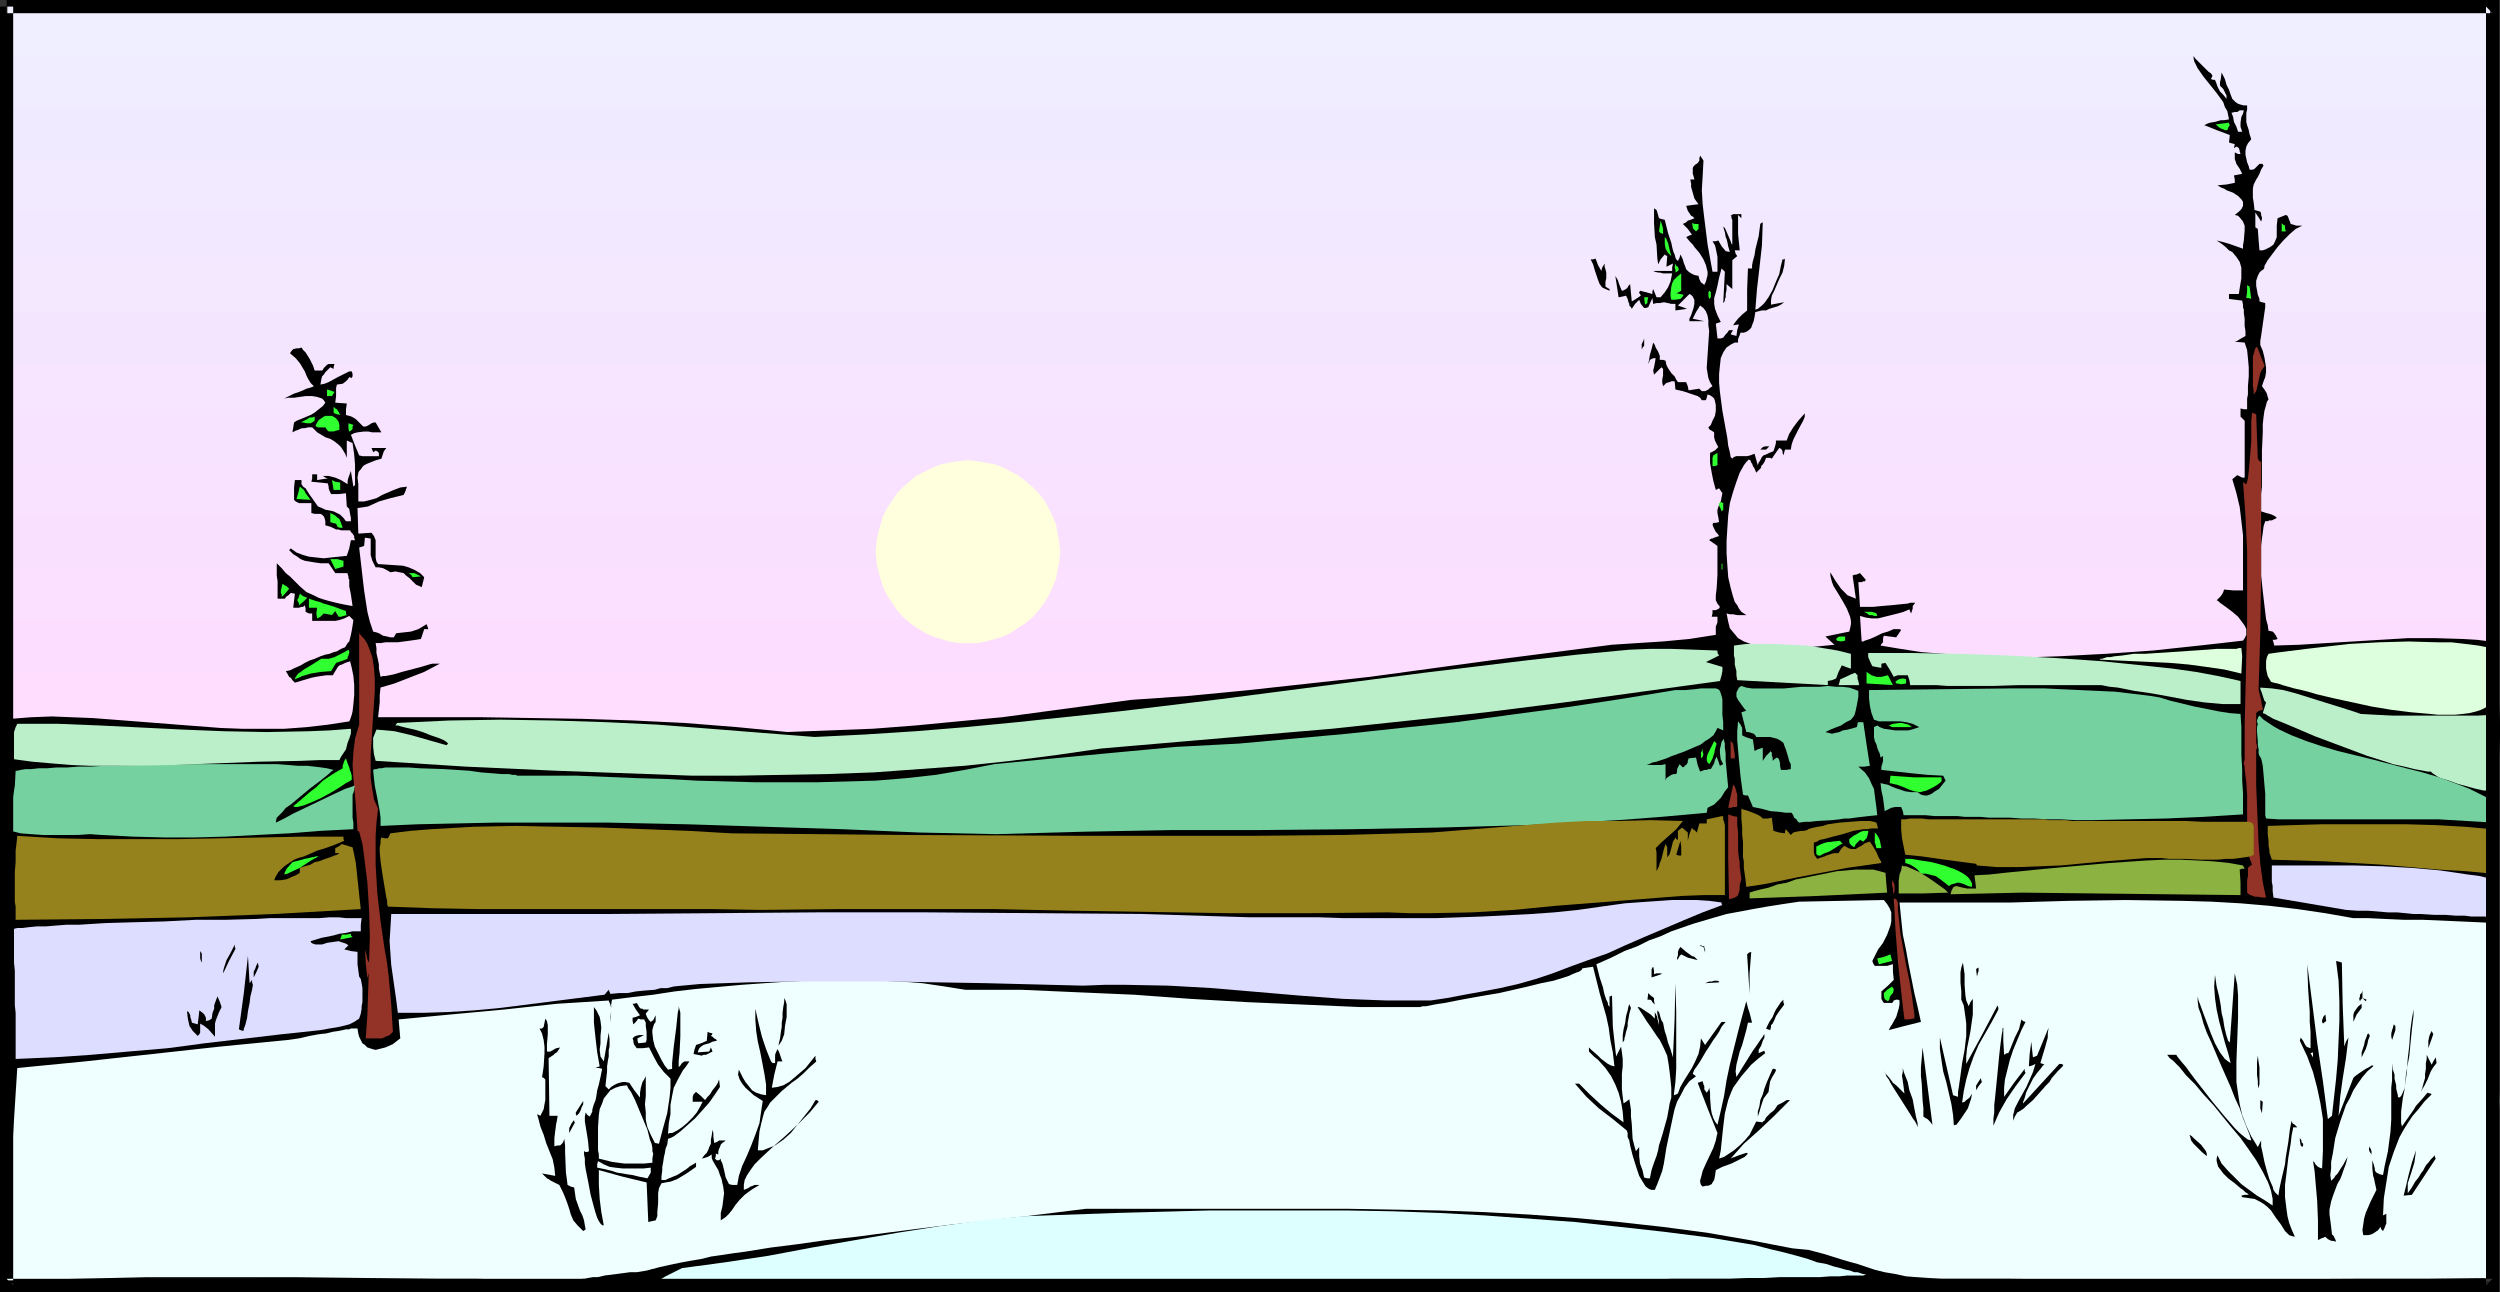 <?xml version="1.0" encoding="UTF-8" standalone="no"?>
<svg
   version="1.0"
   width="129.766mm"
   height="67.063mm"
   id="svg152"
   sodipodi:docname="Sunrise 4.wmf"
   xmlns:inkscape="http://www.inkscape.org/namespaces/inkscape"
   xmlns:sodipodi="http://sodipodi.sourceforge.net/DTD/sodipodi-0.dtd"
   xmlns="http://www.w3.org/2000/svg"
   xmlns:svg="http://www.w3.org/2000/svg">
  <rect width="100%" height="100%" fill="#333333" stroke="none"/>
  <sodipodi:namedview
     id="namedview152"
     pagecolor="#ffffff"
     bordercolor="#000000"
     borderopacity="0.25"
     inkscape:showpageshadow="2"
     inkscape:pageopacity="0.0"
     inkscape:pagecheckerboard="0"
     inkscape:deskcolor="#d1d1d1"
     inkscape:document-units="mm" />
  <defs
     id="defs1">
    <pattern
       id="WMFhbasepattern"
       patternUnits="userSpaceOnUse"
       width="6"
       height="6"
       x="0"
       y="0" />
  </defs>
  <path
     style="fill:#efefff;fill-opacity:1;fill-rule:evenodd;stroke:none"
     d="M 1.454,0.969 H 488.516 V 165.423 H 1.454 Z"
     id="path1" />
  <path
     style="fill:#efedff;fill-opacity:1;fill-rule:evenodd;stroke:none"
     d="M 1.454,10.985 H 488.516 V 165.423 H 1.454 Z"
     id="path2" />
  <path
     style="fill:#efeaff;fill-opacity:1;fill-rule:evenodd;stroke:none"
     d="M 1.454,21.001 H 488.516 V 165.423 H 1.454 Z"
     id="path3" />
  <path
     style="fill:#f2eaff;fill-opacity:1;fill-rule:evenodd;stroke:none"
     d="M 1.454,31.178 H 488.516 V 165.423 H 1.454 Z"
     id="path4" />
  <path
     style="fill:#f2e8ff;fill-opacity:1;fill-rule:evenodd;stroke:none"
     d="M 1.454,41.194 H 488.516 V 165.423 H 1.454 Z"
     id="path5" />
  <path
     style="fill:#f4e8ff;fill-opacity:1;fill-rule:evenodd;stroke:none"
     d="M 1.454,51.21 H 488.516 V 165.423 H 1.454 Z"
     id="path6" />
  <path
     style="fill:#f4e5ff;fill-opacity:1;fill-rule:evenodd;stroke:none"
     d="M 1.454,61.226 H 488.516 V 165.423 H 1.454 Z"
     id="path7" />
  <path
     style="fill:#f7e5ff;fill-opacity:1;fill-rule:evenodd;stroke:none"
     d="M 1.454,71.403 H 488.516 v 94.02 H 1.454 Z"
     id="path8" />
  <path
     style="fill:#f7e2ff;fill-opacity:1;fill-rule:evenodd;stroke:none"
     d="M 1.454,81.419 H 488.516 V 165.423 H 1.454 Z"
     id="path9" />
  <path
     style="fill:#f9e2ff;fill-opacity:1;fill-rule:evenodd;stroke:none"
     d="M 1.454,91.435 H 488.516 V 165.423 H 1.454 Z"
     id="path10" />
  <path
     style="fill:#f9e0ff;fill-opacity:1;fill-rule:evenodd;stroke:none"
     d="M 1.454,101.612 H 488.516 v 63.811 H 1.454 Z"
     id="path11" />
  <path
     style="fill:#fce0ff;fill-opacity:1;fill-rule:evenodd;stroke:none"
     d="M 1.454,111.467 H 488.516 v 53.956 H 1.454 Z"
     id="path12" />
  <path
     style="fill:#fcddff;fill-opacity:1;fill-rule:evenodd;stroke:none"
     d="M 1.454,121.644 H 488.516 v 43.779 H 1.454 Z"
     id="path13" />
  <path
     style="fill:#ffddff;fill-opacity:1;fill-rule:evenodd;stroke:none"
     d="M 1.454,131.66 H 488.516 v 33.763 H 1.454 Z"
     id="path14" />
  <path
     style="fill:#000000;fill-opacity:1;fill-rule:evenodd;stroke:none"
     d="m 62.862,128.752 0.97,-0.323 0.808,-0.162 0.808,-0.323 0.646,-0.162 0.808,-0.485 0.808,-0.323 0.485,-0.808 0.323,-0.323 0.162,-0.646 0.162,-0.646 0.162,-0.808 0.162,-0.969 0.162,-1.131 -0.323,-0.323 -0.485,-0.485 -0.97,0.485 -0.97,0.323 -0.808,0.162 h -1.131 -3.394 v -1.454 h -0.646 l -0.646,-0.323 v -0.646 l -0.162,-0.646 -0.323,0.323 h -0.323 l -0.485,0.162 h -0.485 -0.646 l 0.323,-2.746 -0.808,-0.162 -0.485,0.485 -0.485,0.323 -0.162,0.323 h -0.323 -0.485 -0.323 -0.323 v -1.131 -0.808 -0.808 -0.646 l -0.162,-1.131 v -0.808 -0.646 -0.323 -0.646 l 0.97,0.969 0.808,0.969 0.808,0.646 0.808,0.808 1.131,1.131 1.293,1.131 1.454,0.646 0.97,0.485 0.97,0.323 1.131,0.323 1.293,0.323 1.454,0.323 1.778,0.323 -0.162,-1.131 -0.162,-1.131 -0.162,-0.808 -0.162,-0.808 v -0.646 -0.646 l -0.162,-0.323 v -0.323 l -0.162,-0.485 v -0.162 h -0.162 v 0 h -2.262 l -0.646,-0.969 -0.646,-0.969 h -1.616 l -1.131,-0.162 -0.97,-0.162 -0.97,-0.162 -0.808,-0.323 -0.646,-0.485 -0.808,-0.485 -0.808,-0.808 0.162,-0.162 0.162,-0.162 1.131,0.808 1.293,0.485 1.131,0.323 1.454,0.162 1.454,0.162 1.454,-0.162 3.07,-0.323 0.485,-1.454 0.323,-1.615 h 0.808 l -0.162,-0.485 v -0.323 l -0.323,-0.485 -0.323,-0.323 -0.162,-0.323 h -1.778 l -0.485,-0.162 h -0.485 l -0.97,-0.485 -0.485,-0.162 -0.646,-0.162 v -0.808 l -0.162,-0.646 -0.162,-0.323 -0.323,-0.323 -0.323,-0.162 h -0.485 -0.646 l -0.646,-0.162 v -1.939 h -1.454 -0.485 -0.485 l -0.646,-0.323 -0.323,-0.323 v -0.485 -0.808 -0.485 -0.646 l 0.162,-1.454 h 1.293 v 0.808 l 0.323,0.485 0.485,0.323 0.808,1.292 0.485,0.646 0.323,0.485 0.808,1.131 0.808,0.323 0.646,0.323 1.616,0.323 0.646,0.323 0.646,0.323 0.646,0.646 0.485,0.646 h 0.97 v -0.646 l -0.162,-0.808 -0.162,-0.969 -0.323,-0.323 -0.162,-0.162 -0.162,-2.585 -1.454,0.162 h -1.454 l -0.323,-0.646 -0.162,-0.485 v -0.323 l -0.162,-0.646 -1.616,-0.162 -1.616,-0.162 0.162,-0.646 v -0.808 h 0.97 v 1.131 l 0.97,-0.162 1.131,-0.162 -0.485,-0.162 -0.485,-0.323 h 1.131 l 1.293,0.323 1.131,0.485 1.293,0.808 v -0.646 l 0.162,-0.646 0.485,-1.292 0.485,3.069 0.162,-0.162 0.162,-0.162 v -4.039 l -0.162,-1.939 -0.323,-2.262 -1.131,-0.485 v 3.392 l -0.323,-0.808 -0.485,-0.808 -0.323,-0.485 -0.485,-0.485 -0.808,-0.646 -0.808,-0.485 -0.97,-0.323 -0.808,-0.485 -0.808,-0.485 -0.485,-0.485 -0.485,-0.485 h -0.808 l -0.646,0.162 h -0.485 l -0.485,0.162 -0.323,0.162 -0.485,0.162 -0.646,0.323 0.162,-0.969 0.162,-0.969 0.485,-0.323 0.808,-0.323 1.939,-0.808 0.808,-0.485 0.808,-0.646 0.808,-0.646 0.485,-0.646 -0.323,-0.485 -0.323,-0.323 -0.97,-0.323 -0.97,-0.162 h -1.293 l -2.262,0.323 h -1.131 l -0.808,0.162 0.97,-0.485 0.97,-0.485 0.97,-0.323 0.808,-0.323 0.646,-0.323 0.646,-0.162 0.485,-0.162 0.323,-0.162 -0.646,-0.646 -0.485,-0.808 -0.323,-0.646 -0.323,-0.808 -0.485,-0.808 -0.485,-0.808 -0.808,-0.969 -1.131,-0.969 0.323,-0.485 0.323,-0.323 0.646,-0.162 h 0.485 l 0.485,-0.162 0.323,0.485 0.485,0.485 0.808,1.292 0.646,1.292 0.162,0.485 0.162,0.485 h 1.454 l 0.162,-0.162 0.162,-0.323 0.323,-0.323 0.323,-0.323 0.323,-0.162 h 0.485 0.646 l -0.162,0.646 v 0.323 l -0.323,-0.162 -0.323,-0.162 -0.485,0.485 -0.485,0.485 -0.323,0.485 -0.323,0.323 -0.162,0.646 -0.162,0.969 0.808,-0.162 0.808,-0.323 1.778,-0.969 0.97,-0.485 0.646,-0.323 0.646,-0.323 h 0.485 l 0.162,0.485 v 0.323 0.162 l -0.162,0.323 -0.485,-0.162 -0.323,0.485 -0.323,0.323 -0.646,0.485 -1.131,0.162 -0.162,0.646 v 0.808 0.808 l -0.162,1.292 2.262,0.162 -0.162,1.131 v 1.131 l 0.646,0.162 0.485,0.162 0.808,0.485 0.646,0.646 0.808,0.808 h 0.485 l 0.646,-0.323 0.485,-0.323 0.485,-0.162 h 0.323 l 1.131,1.939 h -1.778 l -0.808,-0.162 h -0.808 l -1.293,0.162 -0.646,0.162 -0.646,0.323 0.808,2.1 0.808,1.939 0.646,0.162 h 0.485 0.808 0.808 0.485 0.646 v -0.646 l -0.162,-0.162 -0.162,-0.162 -0.323,-0.162 -0.162,0.162 -0.323,0.162 -0.323,-0.808 h 1.454 1.454 l -0.485,0.646 -0.162,0.485 -0.162,0.485 -0.162,0.485 -1.131,0.323 -0.808,0.323 -0.808,0.323 -0.646,0.323 -0.323,0.323 -0.323,0.485 -0.323,0.323 -0.162,0.323 -0.162,0.969 0.162,1.292 v 1.454 0.969 0.969 h 1.131 l 1.293,-0.323 1.131,-0.323 1.131,-0.646 2.262,-0.969 1.293,-0.485 1.293,-0.162 -0.323,0.969 -0.162,0.323 -0.162,0.323 -1.293,0.323 -1.293,0.323 -2.262,0.646 -2.101,0.969 -0.97,0.162 -1.131,0.162 0.162,5.008 2.586,-0.162 0.485,0.646 0.323,0.808 v 0.808 0.969 1.615 l 0.162,0.808 0.323,0.485 2.424,0.162 2.424,0.162 1.131,0.323 1.131,0.485 1.131,0.646 0.808,0.808 -0.485,1.939 -1.131,-0.485 -0.646,-0.646 -0.646,-0.646 -0.646,-0.485 -0.485,-0.485 -0.808,-0.162 -0.808,-0.162 -0.97,0.162 -0.808,-0.485 -0.646,-0.323 -0.808,-0.162 h -0.646 l -0.323,-0.646 -0.323,-0.646 -0.323,-1.131 v -0.646 -2.585 l -1.131,-0.162 -0.162,1.615 -0.485,0.162 -0.485,0.162 0.485,4.2 0.485,4.2 0.646,4.2 0.485,1.939 0.646,1.939 0.646,0.162 0.485,0.162 0.808,0.485 0.808,0.162 0.646,0.162 h 0.646 l 0.485,-0.808 1.454,-0.162 1.454,-0.162 1.454,-0.485 0.808,-0.485 0.808,-0.485 0.162,0.485 0.162,0.485 h -0.808 l -0.323,0.969 -0.323,0.969 -0.97,0.162 -1.131,0.162 -2.424,0.323 h -2.424 l -0.97,0.162 h -0.97 l 0.162,0.969 v 0.969 l 0.323,1.454 0.162,0.808 v 0.808 l 0.323,1.615 0.485,-0.162 h 0.485 l 0.808,-0.162 0.808,-0.162 1.616,-0.485 3.717,-0.969 1.616,-0.485 0.646,-0.162 h 0.646 0.485 0.323 l -3.07,1.615 -2.909,1.131 -2.909,1.131 -2.747,0.808 -0.162,1.454 v 1.454 l -0.323,2.908 h 20.038 l 10.019,0.162 10.019,0.162 10.019,0.323 10.019,0.485 10.181,0.808 10.019,0.969 8.403,-0.323 8.403,-0.323 8.403,-0.646 8.403,-0.808 8.565,-0.808 8.403,-1.131 16.806,-2.262 11.635,-0.808 11.635,-1.131 11.797,-1.292 11.797,-1.292 23.755,-3.231 23.755,-3.069 5.01,-0.323 5.01,-0.323 5.171,-0.485 5.171,-0.808 v -0.485 -0.485 -0.323 -0.323 l 0.323,-0.808 v -0.485 -0.646 h -1.131 l 0.162,-0.646 v -0.646 h 0.323 0.323 l 0.323,-0.162 0.323,-0.162 0.162,-0.323 -0.485,-0.646 -0.323,-0.646 v -0.969 l 0.162,-1.292 0.162,-2.746 v -2.908 -1.292 -1.454 l -1.616,-1.131 0.162,-0.162 0.323,-0.162 h 0.162 l 0.323,-0.162 0.485,-0.162 0.485,-0.162 -0.323,-0.485 -0.323,-0.323 -0.162,-0.323 -0.323,-0.646 -0.162,-0.485 0.162,-0.323 h 0.485 l 0.646,-0.162 -0.162,-0.969 -0.162,-0.808 v -0.646 l 0.162,-0.485 0.162,-0.485 0.323,-0.646 0.162,-0.808 0.162,-0.808 -0.646,-0.969 -0.323,0.162 -0.323,0.162 -0.485,-1.777 -0.323,-1.615 -0.323,-1.939 V 89.819 88.85 l 0.646,-0.323 0.323,-0.162 0.323,-0.323 0.323,-0.323 -0.323,-0.646 -0.323,-0.646 -0.162,-0.646 V 85.296 84.812 l -0.485,-0.323 -0.323,-0.162 -0.162,-0.162 -0.162,-0.323 0.485,-0.485 0.323,-0.808 0.485,-0.969 0.162,-0.969 v -1.131 l -0.162,-0.808 -0.162,-0.485 -0.323,-0.323 -0.485,-0.323 -0.485,-0.162 -0.162,0.646 -0.162,0.485 h -0.808 l -0.323,-0.485 -0.485,-0.323 -1.454,-0.485 -1.454,-0.485 -1.454,-0.323 -0.162,-1.615 h -0.646 l -0.323,0.162 -0.646,0.162 -0.323,0.323 -0.323,0.323 -0.162,-0.646 V 74.473 l 0.162,-0.808 v -0.485 -0.323 -0.485 l -0.323,-0.323 -0.808,0.808 -0.646,0.646 -0.162,-0.808 0.162,-0.646 0.162,-0.808 0.162,-0.969 h -0.485 l -0.323,0.162 -0.323,0.162 -0.162,0.485 -0.162,0.323 0.162,-0.808 0.162,-0.969 0.323,-1.131 0.323,-1.292 0.323,0.485 0.162,0.485 0.485,0.808 0.323,0.808 v 0.808 h 0.646 l 0.485,0.162 0.162,0.808 0.323,0.646 0.323,0.485 0.323,0.485 0.646,0.646 0.323,0.646 0.323,0.485 h 1.616 l 0.323,0.808 0.162,0.808 2.101,-0.323 0.485,0.485 h 0.323 0.323 l 0.323,-0.162 0.323,-0.162 0.323,-0.323 0.485,-0.323 -0.485,-0.808 -0.323,-0.808 -0.162,-0.969 -0.162,-0.969 0.162,-2.423 0.162,-2.423 0.162,-2.423 -0.162,-1.131 v -0.969 l -0.162,-0.969 -0.323,-0.808 -0.485,-0.646 -0.646,-0.485 -0.808,1.292 -0.646,1.292 2.262,0.485 h -2.909 v -0.485 l 0.323,-0.646 0.485,-1.454 0.162,-0.808 v -0.808 l -0.323,-0.646 -0.323,-0.323 -0.323,-0.162 -2.262,2.262 0.97,0.323 0.808,0.323 -2.262,0.323 v -1.292 h -0.808 l -0.646,-0.162 -0.808,-0.162 -0.808,0.162 h -0.646 l -0.646,0.162 -0.162,-1.131 -0.808,1.777 -0.485,0.162 h -0.323 l -0.646,-0.808 -0.323,-0.808 -0.808,0.808 -0.646,0.969 -0.162,-0.323 -0.323,-0.323 v -0.323 l -0.162,-0.323 -0.162,-0.646 -0.323,-0.646 -0.646,0.162 -0.808,0.162 -0.323,-2.1 -0.323,-2.1 0.485,0.808 0.323,0.969 0.323,0.808 0.162,0.323 h 0.162 l 0.646,-0.323 0.323,-0.323 0.162,-0.323 0.323,-0.323 0.162,1.777 0.162,1.615 0.808,-0.485 0.97,-0.646 -0.162,-0.323 -0.162,-0.162 v -0.162 l 0.162,-0.323 1.293,0.323 1.131,0.323 V 57.187 l 0.162,-0.485 0.646,1.615 h 0.808 l 0.808,-0.969 0.646,-0.969 0.485,-1.131 0.162,-0.808 0.162,-0.808 h -0.97 -0.808 l -0.646,-0.162 h -0.323 l -0.646,-0.162 -0.323,-0.162 h 1.778 1.939 v -0.646 l 0.162,-0.808 -0.646,0.323 -0.646,0.323 0.162,-2.1 -0.323,-0.162 -0.162,-0.162 -0.808,0.969 -0.485,0.969 -0.162,-1.131 -0.162,-2.746 -0.323,-1.454 -0.162,-2.746 v -2.908 l 0.485,0.323 0.162,0.485 0.323,1.131 0.485,0.162 0.646,0.162 0.323,1.292 0.323,1.292 0.323,0.969 0.323,0.969 0.162,0.808 0.162,0.646 0.162,0.485 0.162,0.323 0.162,0.646 0.162,0.323 0.323,0.323 0.323,-0.646 0.162,-0.646 0.485,0.969 0.162,0.646 0.323,0.808 0.162,0.485 0.485,0.485 0.485,0.323 0.646,0.323 0.808,0.162 0.162,0.646 0.162,0.323 0.162,0.323 0.646,0.485 0.323,-0.646 0.162,-0.646 0.162,-0.646 v -0.646 l -0.323,-1.292 -0.485,-1.131 -0.808,-1.292 -0.97,-1.131 -0.323,-0.485 -0.485,-0.485 -0.808,-0.969 0.646,-0.323 0.485,-0.162 -0.808,-1.131 -0.97,-0.969 0.646,-0.323 0.323,-0.323 0.485,-0.162 0.485,-0.162 0.323,-0.162 -0.323,-0.323 -0.323,-0.162 -0.323,-0.485 -0.323,-0.485 -0.162,-0.485 -0.162,-0.485 2.424,-0.323 -0.485,-0.646 -0.323,-0.485 -0.323,-1.131 -0.323,-1.131 v -0.646 l -0.162,-0.808 h 0.808 l -0.162,-0.646 -0.162,-0.485 V 33.763 33.44 32.955 l 0.162,-0.323 0.323,-0.323 0.485,-0.323 0.323,-0.485 v -0.485 l 0.162,-0.485 0.323,0.485 0.323,0.485 -0.162,3.069 -0.162,2.746 0.162,2.746 0.323,2.746 0.646,5.169 0.97,5.331 h 0.97 v -1.454 -1.454 l -0.323,-1.615 -0.162,-0.646 -0.485,-0.808 h 0.646 l 0.485,-0.162 0.646,1.131 0.808,0.969 0.808,0.162 -0.323,-1.131 -0.162,-0.808 -0.162,-0.646 -0.162,-0.323 -0.162,-0.969 -0.162,-0.485 -0.162,-0.646 0.323,0.323 0.162,0.323 0.485,1.131 0.485,1.131 0.162,0.485 0.162,0.162 V 45.556 44.91 43.133 l -0.162,-0.323 v -0.323 l -0.162,-0.162 0.485,-0.323 h 0.485 1.131 v 0.323 0.485 l -0.323,-0.323 -0.323,-0.323 v 3.716 l 0.162,1.615 0.162,1.615 h -0.485 -0.485 l 0.162,0.646 0.323,0.485 -0.97,0.808 v 2.908 2.746 l -1.131,-0.969 v 1.131 l -0.162,0.808 v 0.646 l -0.162,0.323 v 0.323 l -0.162,0.323 -0.162,0.162 0.162,-3.069 0.162,-3.069 -0.323,-0.323 -0.323,-0.323 -0.485,1.777 -0.323,1.615 -0.323,1.292 -0.323,1.131 v 1.131 l 0.162,0.969 0.485,1.292 0.323,0.646 0.323,0.646 -0.97,0.323 0.162,1.454 0.162,1.454 h 0.646 l 0.485,-0.162 0.485,-0.646 0.323,-0.323 0.323,-0.485 h 0.808 l -0.323,0.485 -0.162,0.323 1.131,0.323 0.162,-1.131 0.323,-1.131 -1.131,0.162 0.323,-0.485 0.646,-0.808 0.808,-0.808 0.97,-0.808 v -4.039 l 0.162,-4.2 h 0.808 v -0.646 l 0.162,-0.808 0.323,-1.131 0.162,-1.131 0.646,-2.585 0.323,-2.423 0.162,-0.162 0.323,-0.162 -0.162,4.523 -0.485,4.362 -0.485,4.2 -0.323,4.039 0.485,-0.162 0.808,-0.646 0.485,-0.485 0.808,-1.131 0.808,-1.454 0.646,-1.615 0.646,-1.454 0.323,-1.615 0.323,-1.292 h 0.323 l 0.162,-0.162 -0.162,1.454 -0.323,1.292 -0.646,1.292 -0.485,1.131 -0.485,1.131 -0.485,0.969 -0.162,0.969 v 0.808 l 2.586,-0.485 -0.646,0.485 -0.646,0.323 -1.616,0.485 -0.646,0.323 h -0.808 l -1.293,0.323 -0.162,0.969 -0.162,0.808 -0.323,0.808 -0.162,0.485 -0.485,0.485 -0.485,0.323 -0.485,0.162 h -0.646 l -0.162,0.485 -0.323,0.808 v 0.646 h -0.646 l -0.646,0.323 -0.485,0.323 -0.485,0.323 -0.646,0.969 -0.485,1.131 -0.162,1.454 -0.162,1.615 v 1.777 l 0.162,1.777 0.485,3.716 0.646,3.554 0.323,1.777 0.162,1.454 0.323,1.292 0.162,0.969 0.323,0.323 0.323,-0.323 0.485,-0.162 h 0.97 1.131 l 0.646,-0.162 0.808,-0.323 0.646,2.262 0.162,-0.485 0.323,-0.485 0.323,-0.646 0.323,-0.323 0.485,-0.162 0.646,-0.323 0.808,-0.323 0.323,-0.969 0.162,-0.646 V 86.427 H 350.51 l 0.485,-1.292 0.808,-1.292 0.97,-1.292 1.293,-1.454 v 0.646 l -0.323,0.808 -0.97,1.777 -0.97,1.939 -0.323,0.969 -0.162,0.969 h -1.131 l -0.323,1.131 -0.162,-0.485 v -0.323 l -0.162,-0.323 -0.162,-0.162 -0.323,-0.162 -0.808,1.131 -0.646,0.969 -0.323,-0.162 h -0.323 -0.485 l -0.323,0.808 -0.323,0.485 -0.323,0.323 v 0.323 l -0.485,0.485 -0.485,0.485 -0.323,-0.808 -0.323,-0.485 -0.162,-0.485 -0.162,-0.162 -0.162,-0.485 -0.323,-0.162 -0.485,0.485 -0.485,0.646 -0.808,1.454 -0.646,1.777 -0.646,1.939 -0.646,2.262 -0.323,2.423 -0.162,2.423 -0.162,2.585 v 2.423 l 0.162,2.423 0.162,2.262 0.485,2.1 0.485,1.777 0.323,0.969 0.485,0.646 0.323,0.646 0.485,0.646 0.485,0.323 0.485,0.323 h -0.97 -0.808 l -0.808,-0.162 h -0.646 l -0.646,-0.162 0.323,1.615 0.323,1.292 0.808,0.969 0.808,0.969 1.131,0.646 1.293,0.485 1.454,0.323 1.616,0.323 1.616,0.162 h 1.616 3.394 l 3.555,-0.323 3.232,-0.323 -1.778,-1.615 4.686,-0.969 0.162,-0.646 0.162,-0.808 v -0.646 l -0.162,-0.808 -0.646,-1.615 -0.808,-1.454 -0.97,-1.615 -0.808,-1.292 -0.323,-0.808 -0.162,-0.646 -0.162,-0.646 v -0.646 l 0.97,1.615 1.131,1.615 0.646,0.646 0.646,0.646 0.808,0.323 0.808,0.323 -0.323,-2.262 -0.323,-2.262 0.323,-0.162 h 0.323 l 0.808,-0.323 1.131,1.292 -0.162,0.323 h -0.323 l -0.323,0.162 h -0.646 l 0.323,4.846 h 0.97 1.616 l 1.616,-0.162 1.939,-0.162 1.616,-0.162 1.616,-0.162 0.485,-0.162 h 0.485 0.485 l -0.485,0.646 v 0.485 l -0.162,0.485 -0.162,0.485 -0.162,-0.323 -0.162,-0.485 -1.131,0.485 -1.131,0.323 -2.586,0.646 -1.293,0.323 h -1.293 l -1.131,-0.162 -1.131,-0.323 0.162,2.585 0.162,2.423 h 0.323 l 0.323,-0.162 0.97,-0.323 1.131,-0.485 0.646,-0.323 0.646,-0.323 1.131,-0.323 1.131,-0.485 h 0.485 0.323 0.323 l 0.323,0.162 -0.97,1.454 -1.293,-0.162 -1.131,-0.162 -0.162,0.485 v 0.323 0.485 l -0.323,0.323 -0.162,0.323 3.878,0.646 4.202,0.646 4.202,0.323 4.363,0.323 4.525,0.162 4.525,0.162 h 4.686 l 4.686,-0.162 9.211,-0.485 9.211,-0.646 4.525,-0.485 4.525,-0.485 4.363,-0.485 4.202,-0.485 0.323,-0.485 0.323,-0.646 v -0.485 -0.646 l -0.323,-0.646 -0.323,-0.485 -0.97,-1.292 -1.131,-0.969 -1.293,-0.969 -1.131,-0.808 -0.323,-0.323 -0.323,-0.162 0.485,-0.485 0.323,-0.323 0.323,-0.485 0.162,-0.323 0.162,-0.485 1.778,0.162 h 1.939 v -10.824 l -0.323,-2.746 -0.323,-2.746 -0.646,-2.746 -0.808,-2.746 0.97,-0.808 0.323,0.162 0.323,0.162 0.323,0.162 h 0.485 v -5.654 -5.493 l -0.323,-0.323 -0.162,-0.162 -0.323,-0.323 V 81.419 80.611 80.127 l 0.646,0.162 h 0.646 v -1.292 -0.808 l 0.162,-0.808 v -1.615 l 0.162,-1.939 v -1.777 l -0.162,-1.777 -0.162,-1.615 -0.485,-1.454 -1.939,-0.162 0.485,-0.162 0.485,-0.323 1.131,-0.646 v -0.969 l -0.162,-0.969 v -0.808 -0.646 l -0.162,-1.131 v -0.646 l -0.162,-0.485 v -0.485 l -0.162,-0.808 -1.293,-0.162 -1.293,-0.162 v -0.969 h 1.939 l 0.162,-1.131 0.162,-0.969 0.162,-0.969 v -0.808 -0.646 -0.646 l -0.323,-1.131 -0.646,-0.969 -0.808,-0.969 -0.646,-0.323 -0.646,-0.646 -0.808,-0.646 -0.97,-0.646 1.293,0.323 1.131,0.323 2.747,0.969 v -0.646 l 0.162,-0.969 0.162,-1.939 v -0.969 l -0.323,-0.808 -0.646,-0.808 -0.323,-0.323 -0.646,-0.162 0.808,-0.646 0.485,-0.485 0.323,-0.646 v -0.323 -0.485 l -0.323,-0.485 -0.323,-0.323 -0.323,-0.323 -0.97,-0.646 -1.293,-0.485 -0.485,-0.323 -0.485,-0.162 -0.808,-0.485 1.778,-0.162 1.616,-0.323 v -0.646 l -0.162,-0.808 0.808,-0.162 0.808,-0.162 -0.485,-0.969 -0.646,-0.969 -0.323,-0.969 v -0.646 -0.646 l 0.323,0.162 0.323,0.162 h 0.485 l -0.162,-0.485 V 29.563 l -0.162,-0.485 -0.162,-0.162 -0.323,-0.162 -0.485,0.323 0.162,-0.808 -0.646,-0.162 -0.485,-0.162 0.162,-1.454 -2.586,-0.969 -2.424,-0.969 0.646,-0.323 0.485,-0.162 0.97,-0.162 1.131,-0.323 h 0.646 l 0.97,-0.162 -0.162,-0.808 -0.162,-0.808 -0.485,-0.808 -0.323,-0.969 -1.293,-1.777 -1.293,-1.615 -1.293,-1.615 -1.131,-1.615 -0.323,-0.646 -0.323,-0.646 -0.162,-0.646 v -0.485 l 0.323,0.485 0.485,0.485 1.131,1.131 0.97,0.969 0.485,0.323 0.323,0.485 -0.323,0.646 0.485,0.162 h 0.323 l 0.323,0.808 0.162,0.485 0.485,0.969 0.646,0.646 0.646,0.808 v -0.646 l -0.323,-0.646 -0.323,-0.646 -0.646,-0.646 v -0.646 l 0.162,-0.646 0.162,-1.292 0.646,1.292 0.323,1.131 0.485,0.969 0.323,0.969 0.323,0.808 0.646,0.646 0.485,0.323 0.485,0.162 0.646,0.162 h 0.646 v 0.808 l -0.162,0.646 v 1.777 l 0.162,0.646 0.162,0.485 0.162,0.485 0.162,0.808 0.323,0.969 -0.646,0.808 -0.323,0.646 -0.162,0.808 v 0.808 l 0.323,1.454 0.323,0.808 0.162,0.646 h 0.646 l 0.323,-0.162 0.323,-0.323 0.323,-0.323 0.323,-0.323 h 0.323 0.323 v 0.162 l 0.162,0.162 -0.485,0.808 -0.323,0.808 -0.323,0.646 -0.323,0.485 -0.485,0.969 -0.162,0.808 v 0.808 0.969 l 0.162,0.969 0.162,1.454 1.131,0.323 0.162,0.323 v 0.323 l 0.162,0.485 v 0.323 l -0.162,0.485 -0.485,-0.808 -0.646,-0.969 v 2.908 l 0.485,0.323 0.162,2.262 0.162,1.939 h 0.646 l 0.485,-0.162 0.97,-0.485 0.646,-0.485 0.323,-0.646 0.323,-0.808 v -0.969 -1.292 l 0.162,-1.454 1.616,-0.646 0.323,0.162 0.162,0.323 0.162,0.485 0.162,0.323 0.162,0.485 1.131,0.323 h 1.131 l -0.646,0.323 -0.646,0.323 -1.131,0.969 -1.293,1.292 -1.131,1.292 -0.97,1.292 -0.97,1.292 -0.646,1.131 v 0.323 l -0.162,0.323 -0.485,0.323 -0.323,0.323 -0.323,0.646 -0.323,0.969 v 0.969 l 0.323,1.777 0.323,0.808 v 0.485 l 0.485,0.162 0.646,0.162 v 0.808 l -0.162,1.131 -0.323,2.262 -0.323,2.262 -0.162,0.969 v 0.808 l 0.485,1.131 0.323,1.292 0.162,0.969 0.162,0.969 v 0.969 l -0.162,0.969 -0.323,0.808 -0.323,0.969 0.485,0.646 0.485,0.808 0.162,0.646 0.162,0.485 -0.323,0.485 -0.162,0.646 -0.323,1.131 -0.162,1.131 -0.162,1.454 v 1.615 l -0.162,3.554 v 3.554 3.554 l -0.162,1.454 v 2.423 0.969 l 0.97,0.323 0.646,0.162 0.485,0.162 0.323,0.162 0.323,0.162 0.323,0.323 -0.646,0.323 -0.323,0.162 h -0.485 l -0.323,0.162 h -0.485 l -0.323,0.969 -0.162,1.292 -0.162,1.131 -0.162,1.454 v 2.908 2.908 l 0.323,3.069 0.323,2.746 0.323,2.746 0.323,1.131 0.162,1.131 0.808,0.162 0.323,0.323 0.323,0.485 0.323,0.646 -0.485,0.162 h -0.485 l 0.162,0.485 0.162,0.646 5.01,-0.162 5.171,-0.323 5.333,-0.323 5.333,-0.323 5.333,-0.323 h 5.494 l 5.333,0.162 2.747,0.162 2.586,0.323 0.646,3.231 0.485,3.231 0.485,3.069 0.162,3.231 0.162,3.069 v 3.069 l -0.323,6.139 -0.323,5.816 -0.485,5.493 -0.162,2.746 v 2.585 2.423 l 0.162,2.423 v 5.816 10.985 5.169 l -0.162,5.008 -0.162,5.008 -0.323,9.693 -0.808,18.739 -0.323,9.208 -0.162,9.531 0.162,0.323 0.485,-0.162 0.808,-0.485 0.485,-0.162 0.323,-0.162 h 0.323 l 0.162,0.323 -0.162,0.162 h -0.162 l -0.485,0.162 h -0.485 -0.646 l -0.808,0.162 h -0.97 -0.97 l -1.293,0.162 h -1.293 -1.293 -12.443 -4.202 -4.363 l -4.525,-0.162 h -4.848 -4.848 l -10.019,-0.162 h -9.858 l -5.01,-0.162 h -4.686 -4.525 -8.565 -3.878 l -3.555,0.162 h -3.232 -1.454 -1.293 l -1.293,0.162 h -1.131 l -0.97,0.162 h -0.97 l -0.646,0.162 -0.646,0.162 h -0.485 l -0.323,0.162 -0.323,0.162 v 0 l 1.616,0.162 1.454,0.162 h 1.293 2.424 0.323 0.162 l 0.162,-0.162 -0.162,-0.162 h -0.162 l -0.485,-0.162 -0.485,-0.162 -0.646,-0.162 -1.454,-0.323 -1.778,-0.162 -1.939,-0.323 -4.202,-0.323 h -2.101 l -1.939,0.162 -1.616,0.323 -0.646,0.162 -0.646,0.323 -60.762,-0.323 h -60.438 l -60.277,-0.162 -60.438,-0.323 -7.918,0.323 -8.08,0.162 H 98.576 l -32.643,-0.323 -16.322,-0.323 H 33.451 25.371 l -7.918,0.323 -7.918,0.162 -7.918,0.485 -0.162,-13.731 v -13.893 l 0.485,-55.733 v -13.893 -13.57 l 4.04,-0.323 4.202,-0.162 4.04,0.162 4.04,0.162 8.403,0.646 8.242,0.646 8.403,0.646 4.202,0.162 h 4.202 4.04 l 4.363,-0.323 4.202,-0.485 4.202,-0.646 0.162,-0.323 0.162,-0.485 0.162,-0.485 0.162,-0.646 0.162,-1.454 0.162,-1.777 v -1.939 l -0.162,-1.777 -0.323,-1.615 -0.162,-0.646 -0.162,-0.646 -0.97,0.323 -0.646,0.323 -0.485,0.162 -0.323,0.323 -0.485,0.808 -0.485,0.808 h -1.293 l -1.131,0.162 -0.97,0.162 -0.808,0.162 -1.616,0.485 -1.616,0.485 -0.485,-0.485 -0.323,-0.485 -0.323,-0.162 -0.162,-0.323 -0.485,-0.808 0.808,-0.162 0.646,-0.323 1.454,-0.646 0.808,-0.485 0.97,-0.485 0.97,-0.323 z"
     id="path15" />
  <path
     style="fill:#ddffdd;fill-opacity:1;fill-rule:evenodd;stroke:none"
     d="m 489.809,135.698 -0.323,0.969 -0.323,0.808 -0.646,0.646 -0.808,0.646 -0.97,0.485 -0.97,0.323 -1.293,0.323 -1.293,0.162 -1.616,0.162 h -1.616 -1.616 l -1.616,-0.162 -3.717,-0.323 -3.878,-0.485 -3.878,-0.646 -3.717,-0.808 -3.717,-0.808 -3.394,-0.808 -1.616,-0.485 -1.293,-0.323 -1.454,-0.323 -1.131,-0.323 -1.131,-0.323 -0.97,-0.323 -0.808,-0.162 -0.485,-0.162 -0.646,-1.131 -0.162,-0.646 -0.162,-0.808 v -0.646 -0.808 l 0.162,-0.808 0.323,-0.646 2.262,-0.323 2.586,-0.323 2.586,-0.323 2.747,-0.323 5.656,-0.646 5.818,-0.323 5.818,-0.162 5.656,0.162 h 2.747 l 2.747,0.323 2.586,0.323 2.424,0.485 0.485,0.969 0.485,0.969 0.162,1.131 v 1.131 2.423 0.969 z"
     id="path16" />
  <path
     style="fill:#933226;fill-opacity:1;fill-rule:evenodd;stroke:none"
     d="m 372.326,177.054 v 1.454 l 0.162,1.454 0.323,3.069 1.131,6.3 0.646,3.069 0.485,2.908 0.162,1.292 0.162,1.131 0.162,1.131 v 0.969 h -0.323 l -0.646,0.162 h -0.485 -0.485 l -0.323,-2.585 -0.323,-2.908 -0.323,-2.908 -0.323,-3.069 -0.485,-6.3 -0.162,-3.069 -0.162,-2.908 0.485,0.162 0.162,0.323 z"
     id="path17" />
  <path
     style="fill:#efffff;fill-opacity:1;fill-rule:evenodd;stroke:none"
     d="m 372.649,177.054 h 5.494 5.494 10.989 l 11.15,-0.323 11.312,-0.162 11.15,0.162 5.656,0.162 5.656,0.323 5.656,0.485 5.494,0.646 5.494,0.808 5.494,0.969 h 2.909 l 3.394,0.162 3.555,0.162 h 3.717 l 7.434,0.323 3.555,0.162 3.232,0.162 0.323,8.723 0.323,8.562 v 8.885 l 0.162,8.723 -0.162,8.723 v 8.723 l -0.323,8.723 -0.323,8.562 -13.574,0.162 h -13.574 l -27.472,0.162 h -13.574 -13.574 l -13.574,-0.162 h -13.251 l -2.424,-0.162 -2.424,-0.162 -2.101,-0.162 -2.262,-0.485 -1.939,-0.323 -1.939,-0.485 -3.394,-1.131 -1.778,-0.485 -1.616,-0.485 -3.07,-0.969 -3.07,-0.808 -1.616,-0.162 -1.616,-0.162 -8.403,-1.615 -8.403,-1.454 -8.565,-1.131 -8.726,-0.969 -8.726,-0.808 -8.726,-0.646 -8.888,-0.485 -8.888,-0.323 -17.614,-0.323 h -17.614 -34.098 l -13.09,1.615 -13.09,1.454 -6.464,0.808 -6.302,0.808 -6.141,0.808 -5.818,0.646 -5.656,0.808 -5.171,0.646 -5.01,0.808 -2.424,0.323 -2.101,0.323 -2.262,0.323 -1.939,0.485 -1.939,0.323 -1.778,0.323 -1.616,0.323 -1.454,0.323 -1.454,0.323 -1.131,0.323 h -0.162 l -0.485,0.162 -0.646,0.162 -0.97,0.162 -0.97,0.162 h -1.293 l -2.424,0.323 -2.586,0.323 -1.293,0.323 h -0.97 l -0.97,0.162 -0.646,0.162 h -0.485 l -0.162,0.162 h -13.898 l -6.949,-0.162 H 86.133 L 71.912,250.719 57.53,250.558 H 43.147 28.926 l -14.059,0.323 -6.787,0.162 -6.787,0.162 v -2.262 -2.585 l 0.162,-5.008 0.323,-5.331 0.323,-5.493 0.323,-5.493 0.323,-5.331 0.323,-5.169 0.323,-5.008 6.626,-0.646 6.626,-0.646 26.502,-2.908 6.626,-0.646 6.626,-0.646 2.262,-0.323 2.101,-0.485 1.778,-0.323 1.454,-0.162 1.293,-0.323 1.131,-0.162 0.808,-0.162 0.646,-0.162 h 0.646 l 0.323,-0.162 h 0.646 0.323 0.323 l 0.162,0.969 0.162,0.646 0.323,0.646 0.323,0.646 0.485,0.323 0.485,0.485 0.485,0.162 0.485,0.162 0.646,0.162 0.646,-0.162 0.646,-0.162 0.646,-0.162 1.454,-0.646 1.454,-1.131 -0.162,-1.777 -0.162,-1.939 10.181,-0.969 10.504,-0.969 10.342,-1.131 5.171,-0.323 5.01,-0.323 0.323,0.808 0.162,0.646 v -0.646 l 0.162,-0.969 3.878,-0.485 4.202,-0.485 4.202,-0.646 4.202,-0.485 8.888,-0.808 9.05,-0.646 9.05,-0.323 h 4.363 l 4.525,0.162 4.363,0.162 4.202,0.323 4.363,0.646 4.04,0.646 h 10.989 l 10.989,0.485 11.15,0.485 10.989,0.808 11.15,0.646 11.15,0.485 11.15,0.485 h 11.15 0.162 0.323 l 0.485,-0.162 h 0.646 l 0.808,-0.162 0.808,-0.162 0.97,-0.162 1.131,-0.162 2.424,-0.485 2.586,-0.485 2.747,-0.485 2.909,-0.485 5.656,-1.292 2.586,-0.646 2.424,-0.485 2.101,-0.646 0.97,-0.323 0.646,-0.323 0.808,-0.323 0.485,-0.162 0.485,-0.323 0.162,-0.323 0.97,-0.162 1.131,-0.162 0.646,2.585 0.646,2.585 1.293,4.523 0.485,2.262 0.323,2.423 0.485,2.423 0.323,2.746 -0.646,-0.162 -0.646,-0.323 -0.646,-0.485 -0.646,-0.485 -0.646,-0.646 -1.293,-1.131 -0.485,-0.485 v 0.808 l 0.97,0.969 0.808,0.646 1.454,1.615 1.131,1.615 0.808,1.615 0.646,1.615 0.485,1.777 0.323,1.939 0.162,2.1 -2.424,-1.777 -2.101,-1.777 -2.101,-1.939 -0.97,-0.969 -1.131,-1.131 h -0.808 l 1.131,1.292 1.131,1.292 2.424,2.262 2.747,2.1 2.747,2.262 0.162,0.485 v 0.808 l 0.323,0.646 0.162,0.969 0.485,1.939 0.646,2.1 0.646,1.939 0.485,0.808 0.485,0.808 0.323,0.485 0.646,0.485 0.485,0.162 h 0.646 l 0.485,-1.131 0.485,-1.292 0.485,-1.292 0.323,-1.454 0.485,-3.069 0.646,-3.069 0.646,-3.069 0.323,-1.454 0.485,-1.454 0.808,-1.454 0.646,-1.292 0.97,-1.292 1.293,-0.969 -0.646,-0.485 0.323,-0.808 0.485,-0.646 0.646,-0.969 1.131,-1.939 0.646,-0.969 0.808,-1.292 0.485,-0.646 0.646,-0.969 0.485,-0.969 0.808,-0.969 h -0.808 l -1.616,2.262 -1.616,2.262 -0.808,-1.292 -0.162,1.615 -0.323,1.454 -0.646,1.454 -0.646,1.292 -1.616,2.585 -0.646,1.131 -0.485,1.292 -0.323,0.162 -0.485,0.162 0.323,-2.585 0.162,-2.585 v -5.493 -5.654 l -0.162,-5.654 -0.162,7.27 -0.323,7.27 -0.485,-1.615 -0.485,-1.292 -0.323,-1.292 -0.323,-0.969 -0.162,-0.808 -0.162,-0.808 -0.323,-0.485 -0.162,-0.485 -0.162,-0.646 -0.162,-0.485 -0.323,-0.323 v 0.646 l 0.162,0.808 0.162,0.646 v 0.808 l -0.162,-0.808 -0.162,-0.485 v -0.323 l -0.162,-0.323 -0.323,-0.646 v 1.292 l -0.808,-0.808 -0.97,-0.646 -0.97,-0.646 -0.323,-0.162 h -0.323 l 0.97,1.454 0.808,1.292 0.808,1.131 0.646,0.969 0.646,0.969 0.485,0.646 0.808,1.615 0.646,1.454 0.162,0.969 0.162,0.969 0.162,1.292 0.162,1.454 0.162,1.615 v 1.939 l -0.323,1.131 -0.162,0.969 -0.323,1.777 -0.808,2.908 -0.485,1.615 -0.323,0.969 -0.162,0.969 -0.323,1.131 -0.485,1.292 -0.485,1.454 -0.323,1.615 h -0.485 l -0.646,-0.162 -0.323,-1.454 -0.485,-1.292 -0.162,-1.454 v -0.808 -0.969 l -0.646,0.808 -0.323,-1.131 -0.323,-1.292 -0.162,-2.908 -0.162,-1.454 v -1.292 l -0.162,-1.131 -0.162,-0.969 -0.646,0.485 -0.485,0.323 -0.162,-1.292 -0.162,-1.454 v -3.069 l 0.162,-1.454 v -1.454 l -0.162,-1.292 -0.162,-1.131 -0.323,0.646 -0.162,0.323 -0.485,0.969 -0.162,-1.454 -0.162,-1.454 -0.323,-2.908 -0.162,-6.139 -0.323,0.162 h -0.162 v 2.1 l -0.323,-0.485 v -0.323 l -0.323,-0.646 -0.162,-0.485 -0.162,-0.485 -0.162,-0.646 -0.162,-0.808 -0.323,-0.969 -0.323,-0.969 -0.323,-1.292 -0.323,-1.292 2.909,-1.292 2.586,-1.292 2.586,-0.969 2.262,-1.131 2.262,-0.808 2.101,-0.969 4.202,-1.454 4.363,-1.292 2.262,-0.646 2.586,-0.485 2.586,-0.485 2.747,-0.485 3.07,-0.485 3.232,-0.485 8.242,-0.162 8.403,-0.162 0.646,0.808 0.485,0.808 0.323,0.808 v 0.808 0.969 l -0.162,0.808 -0.646,1.777 -0.808,1.615 -0.97,1.292 -0.646,1.292 -0.323,0.646 -0.162,0.323 0.162,0.485 0.323,0.485 h 0.485 0.485 0.646 0.808 l 0.485,-0.162 0.646,-0.162 v 1.454 l 0.162,1.615 -1.131,1.131 -1.293,1.131 v 0.969 0.485 l 0.162,0.323 0.323,0.485 h 1.616 l 0.162,-0.162 0.162,-0.323 0.485,-0.162 h 0.323 l 0.323,0.162 v 0.808 l -0.162,0.808 -0.485,1.615 -0.808,1.454 -0.323,0.485 -0.323,0.646 3.07,-0.808 3.232,-0.808 -0.646,-2.908 -0.646,-2.746 -1.131,-5.654 -0.485,-2.746 -0.646,-3.069 -0.323,-3.069 z"
     id="path18" />
  <path
     style="fill:#baefc9;fill-opacity:1;fill-rule:evenodd;stroke:none"
     d="m 443.43,134.891 2.262,0.162 2.262,0.323 2.424,0.646 2.586,0.808 2.586,0.808 2.586,0.808 2.586,0.808 2.424,0.808 2.909,0.162 3.232,0.162 h 3.232 3.394 6.787 3.394 l 3.07,-0.162 0.323,1.939 0.323,1.777 v 1.939 l -0.323,1.939 -0.485,3.716 -0.646,3.716 -0.485,-0.162 h -0.646 l -1.454,-0.323 -1.778,-0.485 -1.778,-0.485 -1.778,-0.646 -1.616,-0.485 -0.646,-0.323 -0.485,-0.323 -0.485,-0.323 -0.323,-0.323 h -0.646 l -0.808,-0.162 -1.778,-0.323 -1.939,-0.485 -2.262,-0.485 -2.424,-0.808 -2.586,-0.808 -5.171,-1.939 -5.171,-1.939 -2.262,-0.969 -2.262,-0.969 -1.939,-0.808 -1.616,-0.646 -1.131,-0.646 -0.485,-0.323 -0.485,-0.162 0.646,-2.1 -0.162,-0.162 -0.162,-0.162 -0.323,-0.969 -0.323,-0.969 -0.162,-0.323 z"
     id="path19" />
  <path
     style="fill:#75d1a0;fill-opacity:1;fill-rule:evenodd;stroke:none"
     d="m 439.875,150.884 v 2.262 l 0.162,2.423 v 4.2 l -7.757,0.485 -7.434,0.323 -7.272,0.162 -7.272,0.162 h -3.07 l -2.909,-0.162 h -2.747 l -2.586,-0.162 h -2.424 l -2.262,-0.162 h -2.101 -1.939 l -1.778,-0.162 h -1.616 -1.454 l -1.454,-0.162 h -1.293 -1.293 -0.97 -0.97 l -1.616,-0.162 h -1.293 -0.97 -1.616 -0.485 l -0.162,-0.808 -0.323,-0.808 h -0.646 -0.485 l -0.808,0.162 -0.646,0.323 -0.646,0.323 -0.162,-1.292 -0.162,-1.292 -0.323,-1.454 -0.162,-1.454 0.646,0.162 0.808,0.162 0.646,0.323 0.808,0.323 0.97,0.323 0.97,0.323 1.131,0.162 h 1.293 l 0.646,0.485 0.646,0.162 h 0.646 l 0.808,-0.323 0.646,-0.485 0.808,-0.485 0.646,-0.808 0.646,-0.808 -0.162,-0.323 -0.323,-0.646 -3.07,-0.162 -3.232,-0.323 -2.909,-0.323 -1.454,-0.162 -1.454,-0.162 v -0.646 l 0.162,-0.485 0.162,-0.646 v -0.646 -0.323 l -0.485,0.323 -0.162,-0.808 -0.323,-0.646 -0.162,-0.485 -0.162,-0.646 -0.323,-0.646 -0.162,-0.808 v -0.808 -1.131 l 0.646,-0.323 0.485,0.323 0.808,0.323 1.131,0.162 1.131,0.162 h 1.293 1.293 l 1.131,-0.323 0.97,-0.323 -1.293,-0.646 -1.293,-0.323 -1.131,-0.162 h -0.97 -1.131 -0.97 -1.131 l -0.97,-0.323 -0.485,-1.292 -0.323,-1.454 -0.162,-1.454 v -1.615 l 13.574,-0.162 13.898,-0.162 h 6.949 l 6.949,0.323 6.949,0.323 6.787,0.808 1.939,0.323 2.101,0.646 4.686,1.131 2.424,0.485 2.424,0.485 2.101,0.323 2.101,0.162 0.162,2.585 v 2.746 2.746 z"
     id="path20" />
  <path
     style="fill:#933226;fill-opacity:1;fill-rule:evenodd;stroke:none"
     d="m 440.36,150.884 v -0.485 l -0.162,-0.485 v -0.485 l 0.162,-0.323 v -6.623 l 0.162,-6.785 0.323,-13.731 v -6.946 -6.946 l -0.323,-6.785 -0.485,-6.785 0.323,0.323 0.323,0.162 0.162,-0.485 0.162,-0.646 0.162,-1.454 0.162,-1.777 0.162,-1.939 0.162,-2.1 v -1.939 -1.939 l 0.162,-1.777 0.323,0.162 0.485,0.162 0.162,4.362 0.162,4.362 0.323,0.485 v 0 l 0.323,0.162 v 11.308 11.147 l -0.162,10.985 -0.162,5.493 -0.162,5.331 v 0.485 l 0.162,0.646 0.323,1.292 0.162,1.131 0.162,0.485 v 0.323 l -0.646,0.162 -0.323,0.162 -0.323,0.323 v 0.323 0.808 0.969 0.646 0.646 1.615 0.808 l 0.162,0.646 v 0.485 l -0.162,0.162 v 7.108 l 0.162,3.877 0.162,3.877 0.162,3.877 0.323,3.716 0.485,3.554 0.323,1.615 0.323,1.454 h -0.808 l -0.808,-0.162 h -0.646 l -0.323,-0.162 -0.485,-0.162 -0.323,-0.162 -0.323,-0.323 v -0.808 -0.969 -0.646 l 0.162,-0.808 v -1.615 l 0.323,-0.323 0.485,-0.323 -0.323,-0.808 -0.323,-0.969 -0.323,-2.1 -0.162,-2.262 0.162,-2.423 v -5.008 l -0.162,-2.585 z"
     id="path21" />
  <path
     style="fill:#75d1a0;fill-opacity:1;fill-rule:evenodd;stroke:none"
     d="m 442.945,141.999 -0.162,-0.323 v -0.323 l 0.162,-0.485 0.162,-0.323 0.162,-0.162 0.808,0.808 0.97,0.646 0.97,0.646 1.131,0.646 2.424,1.131 2.909,1.131 2.909,0.969 3.232,0.969 6.626,1.615 6.787,1.777 3.232,0.808 3.232,0.969 3.07,1.131 2.909,1.131 2.586,1.292 1.293,0.646 1.131,0.808 -0.323,1.939 v 1.939 l -2.586,-0.162 -2.747,-0.162 -5.494,-0.323 h -5.818 -11.797 -5.656 -5.494 -2.586 l -2.424,-0.162 -0.162,-0.646 v -0.646 -1.615 -1.939 l -0.162,-1.777 -0.162,-1.939 -0.162,-1.777 -0.162,-0.808 -0.162,-0.646 -0.323,-0.485 -0.162,-0.485 v -0.808 l -0.162,-0.808 v -0.808 l -0.162,-1.777 v -0.969 z"
     id="path22" />
  <path
     style="fill:#ddddff;fill-opacity:1;fill-rule:evenodd;stroke:none"
     d="m 489.001,180.124 -0.485,-0.162 h -0.485 l -0.485,-0.162 h -0.646 -0.97 -1.131 l -1.293,-0.162 h -1.778 l -1.939,-0.162 h -2.262 l -2.586,-0.162 h -1.454 l -1.616,-0.162 -1.616,-0.162 h -1.778 l -1.939,-0.162 -1.939,-0.162 h -2.101 l -2.262,-0.162 -14.221,-2.423 -0.162,-1.292 v -0.969 l -0.162,-0.808 v -0.646 -1.777 -0.808 h 2.424 7.918 5.656 l 5.656,0.162 5.818,0.323 5.494,0.485 5.494,0.808 2.424,0.323 2.586,0.646 v 3.877 z"
     id="path23" />
  <path
     style="fill:#96821c;fill-opacity:1;fill-rule:evenodd;stroke:none"
     d="m 489.001,171.4 -5.171,-0.485 -5.494,-0.323 -11.15,-0.969 -5.656,-0.323 -5.494,-0.323 -5.171,-0.162 -5.171,-0.162 -0.323,-0.969 -0.162,-0.485 v -0.485 l -0.162,-0.808 v -0.969 l -0.162,-1.292 v -0.808 -0.808 l 5.01,-0.162 5.494,-0.162 h 5.494 11.312 l 5.656,0.162 5.656,0.323 5.333,0.485 z"
     id="path24" />
  <path
     style="fill:#000000;fill-opacity:1;fill-rule:evenodd;stroke:none"
     d="m 478.012,208.556 -0.646,0.808 -0.485,0.808 -0.646,1.615 -0.646,1.292 -0.323,0.485 -0.323,0.646 0.323,-0.969 0.162,-0.646 0.323,-1.131 v -0.808 l 0.162,-0.969 v -1.131 l 0.162,-0.808 v -0.808 l 0.485,0.969 0.485,0.969 0.323,-0.646 0.485,-0.808 z"
     id="path25" />
  <path
     style="fill:#000000;fill-opacity:1;fill-rule:evenodd;stroke:none"
     d="m 477.851,227.295 -4.686,7.108 -1.616,0.162 0.485,-1.939 0.485,-2.1 0.646,-2.423 0.808,-2.423 -0.162,1.292 -0.162,1.131 -0.646,2.1 -0.646,1.939 v 0.969 0.969 l 0.808,-1.131 0.646,-1.131 0.646,-0.808 0.485,-0.808 0.485,-0.646 0.323,-0.646 0.323,-0.485 0.323,-0.323 0.485,-0.646 0.323,-0.323 0.485,-0.485 v 0.323 z"
     id="path26" />
  <path
     style="fill:#000000;fill-opacity:1;fill-rule:evenodd;stroke:none"
     d="m 477.366,202.902 -0.97,2.746 v -1.454 l 0.162,-0.808 0.162,-0.485 0.323,-0.646 z"
     id="path27" />
  <path
     style="fill:#000000;fill-opacity:1;fill-rule:evenodd;stroke:none"
     d="m 476.881,214.856 -1.293,1.292 -1.131,1.454 -1.131,1.292 -0.97,1.454 -0.808,1.292 -0.808,1.454 -1.131,2.908 -0.97,2.908 -0.485,3.069 -0.485,3.069 -0.162,3.392 0.323,-0.162 0.323,-0.162 v 1.939 l -0.162,0.323 -0.162,0.485 -0.323,0.646 -0.323,-0.323 -0.162,-0.485 -0.485,0.646 -0.485,0.323 -0.485,0.323 -0.323,0.162 -0.646,0.162 h -0.485 -0.485 l -0.162,-0.969 0.162,-1.131 0.162,-1.131 0.323,-1.131 0.97,-2.262 1.131,-2.262 -0.323,-1.454 -0.162,-0.808 -0.162,-0.485 -0.162,-1.454 v -0.646 -0.969 l 0.323,0.969 0.162,0.646 v 0.323 l 0.162,0.323 0.162,0.162 0.323,0.162 0.323,0.162 0.646,0.162 0.323,-1.777 0.323,-1.454 0.323,-1.454 0.162,-1.292 0.323,-2.423 0.162,-2.423 v -2.262 -4.039 l 0.162,-1.454 v -1.615 l 0.162,-1.777 v 1.292 l 0.323,0.969 v 0.808 l 0.162,0.646 0.162,0.646 v 0.646 l 0.162,0.646 0.162,0.646 v 0.323 l 0.323,0.162 0.323,-0.323 0.323,-0.646 0.323,-0.808 0.162,-0.969 0.162,-1.131 0.162,-1.131 0.162,-2.585 0.323,-2.746 0.162,-2.585 0.162,-1.292 0.162,-1.131 0.162,-0.969 0.162,-0.969 v 1.292 l -0.162,1.292 -0.162,1.454 -0.162,1.615 -0.162,1.615 -0.162,1.777 -0.646,3.554 -0.323,3.231 -0.323,1.615 -0.162,1.292 -0.162,1.292 v 1.292 0.969 l 0.162,0.646 1.131,-1.615 1.131,-1.615 0.485,-0.808 1.454,-1.615 0.808,-0.969 0.485,0.162 h 0.162 l 0.162,0.162 z"
     id="path28" />
  <path
     style="fill:#000000;fill-opacity:1;fill-rule:evenodd;stroke:none"
     d="m 469.932,202.094 -0.323,0.969 -0.323,0.969 -0.162,-0.646 v -0.646 l 0.162,-0.646 0.162,-0.485 0.162,-0.646 0.162,0.162 0.162,0.162 z"
     id="path29" />
  <path
     style="fill:#000000;fill-opacity:1;fill-rule:evenodd;stroke:none"
     d="m 465.569,209.202 -1.131,0.969 -0.97,1.131 -0.808,1.131 -0.97,1.454 -0.646,1.454 -0.808,1.454 -1.131,3.231 -0.97,3.231 -0.485,3.069 -0.323,1.615 v 1.292 l -0.162,1.292 0.162,1.131 0.323,-0.323 0.323,-0.323 0.162,-0.323 0.485,-0.485 0.485,-0.808 0.646,-0.969 0.323,-0.646 0.485,-0.808 -0.323,1.292 -0.485,1.292 -0.323,0.969 -0.323,0.808 -0.485,0.808 -0.323,0.808 -0.485,1.292 -0.485,1.454 -0.162,0.808 -0.162,0.808 v 0.969 l 0.162,1.131 0.162,1.292 0.162,1.454 0.323,0.323 0.162,0.323 0.162,0.323 0.162,0.485 -0.485,-0.162 h -0.323 l -0.485,-0.162 -0.485,-0.323 -0.323,-0.323 -0.808,0.323 -0.646,0.323 v -3.877 l -0.162,-3.877 -0.323,-3.716 -0.162,-1.939 -0.323,-2.1 0.323,0.323 0.162,0.323 0.485,0.485 0.323,0.162 0.485,0.162 0.162,-3.392 v -3.069 -3.231 l -0.485,-3.069 -0.646,-3.069 -0.808,-3.069 -1.131,-3.069 -1.454,-3.069 0.162,-0.646 0.485,0.646 0.323,0.646 0.323,0.485 0.323,0.162 0.485,0.162 v -3.231 l -0.162,-1.939 v -2.1 l -0.162,-2.1 -0.162,-2.423 -0.162,-4.685 0.97,7.593 0.97,7.754 1.131,7.593 0.485,3.716 0.485,3.716 0.808,-0.646 0.808,-7.27 0.323,-3.716 0.162,-3.877 0.162,-3.716 v -3.877 l -0.162,-4.039 -0.485,-3.877 0.646,0.162 0.485,0.162 0.162,8.239 0.323,8.239 0.323,-0.969 0.485,-0.808 -0.485,4.039 -0.646,4.039 -0.485,3.554 -0.323,3.716 1.454,-3.716 1.454,-3.716 0.323,-0.323 0.646,-0.485 1.454,-0.969 0.646,-0.323 0.485,-0.323 h 0.323 v 0 z"
     id="path30" />
  <path
     style="fill:#000000;fill-opacity:1;fill-rule:evenodd;stroke:none"
     d="m 465.246,226.487 -0.323,-0.485 -0.162,-0.323 v -0.323 -0.485 l 0.162,0.323 0.162,0.162 0.162,0.485 z"
     id="path31" />
  <path
     style="fill:#000000;fill-opacity:1;fill-rule:evenodd;stroke:none"
     d="m 464.923,203.225 -0.323,0.808 -0.162,0.808 -0.162,0.485 -0.162,0.485 -0.323,0.646 -0.485,0.969 v -0.323 -0.646 l 0.485,-1.454 0.162,-0.808 0.323,-0.808 0.162,-0.485 0.162,-0.162 0.162,0.162 z"
     id="path32" />
  <path
     style="fill:#000000;fill-opacity:1;fill-rule:evenodd;stroke:none"
     d="m 464.115,196.44 -0.323,-0.323 -0.162,-0.162 -0.162,-0.162 -0.323,0.323 -0.162,0.323 -0.162,-0.485 0.162,-0.485 v -0.323 l 0.323,-0.323 0.162,-0.485 v 1.454 l 0.808,0.323 z"
     id="path33" />
  <path
     style="fill:#000000;fill-opacity:1;fill-rule:evenodd;stroke:none"
     d="m 463.307,197.732 -0.485,0.646 -0.485,0.646 -0.646,1.454 v -0.808 -0.646 l 0.162,-0.485 0.323,-0.485 0.485,-0.646 0.646,-0.485 z"
     id="path34" />
  <path
     style="fill:#000000;fill-opacity:1;fill-rule:evenodd;stroke:none"
     d="m 456.358,200.317 -0.646,0.485 -0.162,-0.323 v -0.323 l 0.162,-0.485 0.162,-0.323 0.323,-0.323 z"
     id="path35" />
  <path
     style="fill:#ffffff;fill-opacity:1;fill-rule:evenodd;stroke:none"
     d="m 453.772,206.456 v 0.969 l -0.485,-0.808 z"
     id="path36" />
  <path
     style="fill:#000000;fill-opacity:1;fill-rule:evenodd;stroke:none"
     d="m 451.671,225.033 -0.162,-0.162 -0.162,-0.162 -0.162,-0.969 v -0.485 l 0.323,0.485 v 0.323 l 0.323,0.323 v 0.323 z"
     id="path37" />
  <path
     style="fill:#000000;fill-opacity:1;fill-rule:evenodd;stroke:none"
     d="m 450.702,221.156 h -0.808 l -0.323,1.615 -0.162,1.454 -0.485,2.908 -0.323,2.746 -0.323,2.585 v 2.423 l 0.323,2.585 0.162,1.131 0.323,1.292 0.485,1.292 0.646,1.454 -0.646,-0.162 -0.485,-0.162 -0.323,-0.323 -0.485,-0.485 -0.808,-1.292 -0.97,-1.292 -0.97,-1.454 -0.646,-0.646 -0.808,-0.646 -0.808,-0.485 -0.97,-0.485 -1.131,-0.162 -1.131,-0.162 h -0.162 l -0.162,-0.323 0.646,-0.162 h 0.808 l -0.323,-0.323 -0.323,-0.162 -0.485,-0.485 -0.485,-0.323 -1.131,-0.969 -1.293,-0.969 -0.97,-0.969 -0.97,-1.292 -0.162,-0.485 -0.162,-0.646 v -0.485 l 0.162,-0.646 0.808,1.615 1.293,1.454 1.293,1.292 1.293,1.292 3.07,2.262 1.616,0.969 1.454,0.969 v -0.646 -0.646 l -0.162,-0.808 -0.162,-0.808 -0.323,-0.969 -0.323,-0.808 -0.97,-1.939 -1.293,-2.262 -1.454,-2.1 -1.616,-2.262 -1.778,-2.1 -3.555,-4.362 -1.939,-2.1 -1.616,-1.939 -1.778,-1.777 -1.293,-1.615 -1.293,-1.292 -0.646,-0.485 -0.485,-0.646 h 0.808 0.97 l 0.323,0.485 0.646,0.808 0.97,1.131 0.808,1.131 0.97,1.292 1.131,1.454 2.262,2.908 2.262,2.746 1.131,1.292 0.97,1.131 0.97,0.969 0.97,0.808 0.646,0.485 0.646,0.162 -0.323,-1.131 -0.646,-1.615 -0.646,-1.615 -0.646,-1.939 -0.97,-2.1 -0.808,-2.1 -1.939,-4.362 -1.778,-4.2 -0.97,-2.1 -0.646,-1.777 -0.485,-1.777 -0.485,-1.292 -0.162,-1.292 v -0.969 l 0.162,0.808 0.323,0.808 0.646,1.777 1.454,3.877 0.808,1.939 0.97,1.777 0.485,0.646 0.485,0.646 0.646,0.485 0.485,0.323 -0.485,-1.939 -0.646,-2.1 -1.131,-4.2 -0.485,-2.262 -0.323,-2.262 -0.162,-2.262 0.162,-2.262 0.323,2.262 0.485,1.939 0.323,1.777 0.162,1.454 0.323,1.292 0.162,1.131 0.162,0.808 0.162,0.646 0.162,0.646 0.162,0.485 0.162,0.485 0.162,0.162 0.162,0.162 0.485,-6.785 0.485,-6.785 0.485,2.262 0.162,2.1 v 2.262 2.1 l -0.162,4.362 -0.162,4.2 v 4.039 l 0.323,2.262 0.323,2.1 0.485,2.1 0.808,2.1 0.97,2.1 1.293,2.1 0.323,-0.646 0.323,-0.646 v 0.646 0.485 l 0.323,1.454 0.323,1.615 0.485,1.777 0.485,1.615 0.646,1.454 0.162,0.646 0.323,0.485 0.323,0.323 0.323,0.323 0.162,-1.131 0.162,-0.808 0.323,-1.454 0.646,-2.746 0.162,-1.454 0.162,-0.969 0.162,-0.969 0.162,-0.969 0.162,-1.292 0.162,-1.292 0.323,-1.615 0.162,0.485 0.485,0.323 0.323,0.323 z"
     id="path38" />
  <path
     style="fill:#30ff30;fill-opacity:1;fill-rule:evenodd;stroke:none"
     d="m 448.439,45.394 h -0.808 v -1.615 l 0.323,0.323 0.323,0.162 v 0.485 z"
     id="path39" />
  <path
     style="fill:#933226;fill-opacity:1;fill-rule:evenodd;stroke:none"
     d="m 444.238,71.888 -0.485,0.646 -0.323,0.646 -0.646,2.908 -0.162,0.646 -0.485,0.646 v -0.646 l -0.162,-1.131 v -1.454 -2.908 -1.292 l 0.323,-1.131 0.162,-0.485 0.162,-0.323 0.323,0.323 0.162,0.485 0.485,1.292 0.485,1.131 0.162,0.485 z"
     id="path40" />
  <path
     style="fill:#000000;fill-opacity:1;fill-rule:evenodd;stroke:none"
     d="m 443.753,218.41 -0.162,-0.485 -0.162,-0.485 v -1.615 l 0.485,0.323 z"
     id="path41" />
  <path
     style="fill:#000000;fill-opacity:1;fill-rule:evenodd;stroke:none"
     d="m 443.107,213.564 -0.162,-0.808 v -0.646 l -0.162,-1.292 v -2.423 l 0.162,-1.292 0.162,1.292 0.162,0.969 v 0.646 1.939 0.646 z"
     id="path42" />
  <path
     style="fill:#30ff30;fill-opacity:1;fill-rule:evenodd;stroke:none"
     d="m 441.652,58.641 -0.485,-0.162 h -0.485 l 0.162,-1.292 v -1.292 l 0.162,0.162 0.323,0.162 z"
     id="path43" />
  <path
     style="fill:#f2eaff;fill-opacity:1;fill-rule:evenodd;stroke:none"
     d="m 440.198,21.647 -0.162,0.646 -0.323,0.646 -0.162,1.131 v 0.808 l 0.323,0.969 h -0.808 l -0.323,-0.969 -0.485,-0.969 -0.162,-0.969 -0.323,-0.808 0.646,-0.162 h 0.485 l 0.485,-0.323 z"
     id="path44" />
  <path
     style="fill:#8cb242;fill-opacity:1;fill-rule:evenodd;stroke:none"
     d="m 440.36,170.431 h -0.485 l -0.485,0.162 0.162,2.585 v 2.423 l -28.603,-0.323 -14.221,-0.162 -14.059,0.323 0.162,-0.646 0.162,-0.323 0.162,-0.323 0.162,-0.162 0.485,-0.162 0.646,0.162 0.646,0.162 0.808,0.162 h 0.808 0.97 l -0.323,-2.585 2.909,-0.162 2.909,-0.323 3.232,-0.323 3.232,-0.323 6.949,-0.646 7.272,-0.646 7.11,-0.485 3.555,-0.162 h 3.394 l 3.232,0.162 3.07,0.162 3.07,0.323 2.747,0.485 0.162,0.323 z"
     id="path45" />
  <path
     style="fill:#96821c;fill-opacity:1;fill-rule:evenodd;stroke:none"
     d="m 442.137,167.685 -0.646,0.323 -0.97,0.162 -1.131,0.162 -1.293,0.162 h -1.454 l -1.616,0.162 h -3.232 l -3.232,-0.162 h -3.07 l -1.454,-0.162 h -1.131 -1.778 l -4.04,0.323 -4.202,0.323 -8.565,0.808 -4.202,0.162 -4.202,0.162 h -4.202 l -3.878,-0.323 -0.162,-0.323 -3.717,-0.485 -3.555,-0.485 -3.394,-0.485 -3.232,-0.323 -0.646,-3.231 -0.162,-1.777 v -1.939 h 0.808 l 0.97,-0.162 h 2.262 l 1.293,0.162 h 3.232 2.101 7.11 1.616 8.403 0.323 l 0.646,0.162 h 0.646 0.808 2.101 l 1.293,0.162 h 4.525 3.394 7.11 7.272 l 3.232,0.162 h 4.363 1.293 3.394 l 0.485,0.162 h 0.162 l 0.162,0.323 0.162,0.323 v 0.485 0.646 z"
     id="path46" />
  <path
     style="fill:#ddffdd;fill-opacity:1;fill-rule:evenodd;stroke:none"
     d="m 439.875,128.752 -0.162,3.392 -3.394,-0.808 -3.394,-0.485 -3.555,-0.485 -3.717,-0.323 -6.949,-0.323 -3.555,-0.162 -3.232,-0.162 0.162,-0.162 h 0.323 l 0.485,-0.162 0.485,-0.162 h 0.646 l 0.808,-0.162 1.616,-0.162 2.101,-0.323 h 2.262 l 4.848,-0.323 4.848,-0.323 2.424,-0.162 1.939,-0.162 h 1.939 0.646 1.293 l 0.485,-0.162 h 0.485 z"
     id="path47" />
  <path
     style="fill:#baefc9;fill-opacity:1;fill-rule:evenodd;stroke:none"
     d="m 439.551,136.668 v 1.454 h -3.555 l -3.555,-0.323 -3.394,-0.485 -3.394,-0.646 -3.555,-0.646 -3.394,-0.485 -3.232,-0.646 -1.616,-0.162 -1.616,-0.323 h -16.16 l -5.01,0.162 h -9.05 l -2.101,-0.162 h -3.555 -1.616 l -0.162,-0.969 -0.323,-0.969 h -1.939 l -0.485,0.162 -0.323,0.162 -0.808,-1.454 -0.808,-1.292 -0.808,0.162 v 0.323 0.485 l -0.97,-0.162 -0.808,-0.162 -0.162,-0.323 -0.162,-0.323 -0.485,-1.131 v -0.323 -0.485 h 4.202 4.525 l 9.05,0.162 9.373,0.323 9.373,0.485 9.373,0.646 9.373,0.969 4.525,0.485 4.525,0.646 4.363,0.808 4.363,0.969 z"
     id="path48" />
  <path
     style="fill:#30ff30;fill-opacity:1;fill-rule:evenodd;stroke:none"
     d="m 437.451,24.555 -0.323,0.485 -0.162,0.485 h -0.485 l -0.323,-0.162 -0.485,-0.162 -0.485,-0.323 -0.485,-0.485 2.586,-0.323 v 0.162 z"
     id="path49" />
  <path
     style="fill:#000000;fill-opacity:1;fill-rule:evenodd;stroke:none"
     d="m 432.926,226.81 -0.97,-0.808 -1.131,-1.131 -0.485,-0.485 -0.485,-0.646 -0.162,-0.646 -0.162,-0.485 0.485,0.323 0.485,0.485 1.293,1.131 0.485,0.646 0.485,0.646 0.162,0.485 z"
     id="path50" />
  <path
     style="fill:#000000;fill-opacity:1;fill-rule:evenodd;stroke:none"
     d="m 404.646,209.202 -0.485,0.485 -0.485,0.485 -1.131,1.292 -0.485,0.808 -0.646,0.646 -1.293,1.454 -1.293,1.454 -1.293,1.131 -0.485,0.485 -0.97,0.646 -0.323,0.162 -0.485,0.808 -0.323,0.808 v -0.485 -0.646 l 0.323,-1.292 0.646,-1.292 1.616,-2.908 0.646,-1.454 0.646,-1.454 0.485,-1.615 -0.646,0.323 -0.646,0.162 0.162,-2.423 0.323,-2.423 0.162,1.615 0.162,1.454 0.808,-0.323 1.131,-2.746 1.131,-2.746 -0.162,1.131 v 0.808 l -0.485,1.777 -0.485,1.615 -0.485,1.615 0.485,0.162 0.323,0.162 -0.323,0.162 -0.323,0.485 -0.808,0.969 -0.808,1.131 -0.646,1.292 -0.646,1.292 -0.323,1.131 -0.162,0.485 -0.162,0.323 v 0.162 0.162 l 3.555,-3.877 3.555,-3.877 h 0.485 l 0.162,0.162 h 0.162 z"
     id="path51" />
  <path
     style="fill:#000000;fill-opacity:1;fill-rule:evenodd;stroke:none"
     d="m 397.374,210.494 -1.939,2.585 -1.778,2.585 -1.454,2.585 -1.131,2.585 v -0.646 -0.808 l 0.162,-1.131 v -1.454 l 0.162,-1.454 0.162,-1.615 0.323,-3.231 0.323,-3.392 0.162,-1.454 0.162,-1.292 0.162,-1.292 0.162,-0.808 v -0.485 l 0.162,-0.162 v -0.162 2.746 l 0.162,2.746 0.485,-0.323 h 0.323 l 0.323,-0.646 0.323,-0.808 0.323,-0.808 0.323,-0.808 0.808,-1.615 0.485,-1.939 0.323,0.323 0.485,0.162 -0.808,1.615 -0.808,1.939 -0.808,1.939 -0.646,1.939 -0.485,1.939 -0.485,1.939 -0.162,1.615 v 1.777 l 1.939,-2.746 2.101,-2.746 v 0.485 z"
     id="path52" />
  <path
     style="fill:#000000;fill-opacity:1;fill-rule:evenodd;stroke:none"
     d="m 392.041,198.055 -1.293,2.423 -1.293,2.262 -1.293,2.262 -0.97,2.262 -0.808,2.262 -0.646,2.262 -0.485,2.262 -0.323,2.262 0.485,-0.162 0.323,-0.323 0.646,-0.485 0.485,-0.808 -0.162,0.969 -0.323,0.969 -0.323,0.969 -0.646,0.969 -0.646,0.969 -0.485,0.646 -0.485,0.646 h -0.323 l -0.162,0.162 -0.162,-2.1 -0.323,-2.1 -0.97,-4.2 -0.646,-2.262 -0.323,-2.1 -0.323,-2.262 v -2.262 l 1.293,5.654 1.293,5.654 0.485,0.162 0.485,0.162 v -0.969 l 0.162,-0.969 0.323,-2.262 0.323,-2.423 0.485,-2.585 0.323,-2.746 v -2.423 l -0.162,-1.292 -0.162,-1.131 -0.162,-1.131 -0.485,-1.131 v -1.615 l -0.162,-1.777 v -1.939 l 0.162,-0.969 0.323,-0.969 0.162,1.131 0.162,1.131 v 2.1 l 0.162,2.1 0.162,0.969 0.485,1.131 0.323,-0.808 0.485,-0.646 v 1.454 1.615 l -0.485,3.392 -0.323,1.615 -0.162,0.808 -0.162,0.808 -0.162,1.615 v 1.454 l 3.07,-5.654 3.07,-5.816 0.162,0.485 z"
     id="path53" />
  <path
     style="fill:#000000;fill-opacity:1;fill-rule:evenodd;stroke:none"
     d="m 388.809,212.271 -0.646,0.808 -0.485,0.808 v -0.485 -0.485 l 0.162,-0.162 0.162,-0.323 0.323,-0.485 0.323,-0.485 v 0.323 z"
     id="path54" />
  <path
     style="fill:#000000;fill-opacity:1;fill-rule:evenodd;stroke:none"
     d="m 388.163,190.462 -0.162,0.485 -0.162,0.646 -0.162,-1.454 0.162,-0.162 0.323,-0.162 z"
     id="path55" />
  <path
     style="fill:#30ff30;fill-opacity:1;fill-rule:evenodd;stroke:none"
     d="m 386.87,173.985 -0.808,-0.162 -0.646,-0.323 -0.97,-0.323 h -0.485 l -0.485,0.162 -0.646,0.162 -0.485,0.323 -0.808,-0.646 -0.646,-0.485 -0.646,-0.485 -0.485,-0.323 -1.293,-0.323 -0.646,-0.162 h -0.97 l -0.646,-0.808 -0.646,-0.485 -0.808,-0.485 -0.97,-0.323 v -0.808 h 0.485 0.646 l 0.97,0.162 0.97,0.162 2.101,0.323 2.424,0.646 2.262,0.808 0.97,0.485 0.808,0.485 0.646,0.485 0.485,0.646 0.323,0.646 z"
     id="path56" />
  <path
     style="fill:#8cb242;fill-opacity:1;fill-rule:evenodd;stroke:none"
     d="m 382.184,175.116 -4.848,0.162 h -4.848 V 172.854 l 0.162,-1.292 0.323,-0.808 0.162,-0.969 0.323,0.162 h 0.485 l 1.131,0.485 1.454,0.646 1.293,0.808 1.454,0.969 1.131,0.808 1.131,0.808 0.323,0.323 z"
     id="path57" />
  <path
     style="fill:#30ff30;fill-opacity:1;fill-rule:evenodd;stroke:none"
     d="m 380.891,153.307 -0.808,0.646 -0.808,0.485 -0.646,0.323 -0.646,0.323 -0.646,0.162 -0.646,0.162 -1.131,-0.162 -0.485,-0.162 -0.485,-0.162 -1.131,-0.485 -1.293,-0.485 -1.454,-0.323 0.162,-1.454 2.262,0.162 2.424,0.162 h 5.333 v 0.485 z"
     id="path58" />
  <path
     style="fill:#000000;fill-opacity:1;fill-rule:evenodd;stroke:none"
     d="m 379.113,220.672 -0.485,-0.646 -0.485,-0.485 -0.323,-0.162 -0.485,-0.323 v -1.615 l -0.162,-1.615 -0.162,-3.231 -0.162,-1.454 v -1.777 l 0.162,-1.777 0.162,-2.1 z"
     id="path59" />
  <path
     style="fill:#000000;fill-opacity:1;fill-rule:evenodd;stroke:none"
     d="m 376.204,221.156 -0.162,-0.485 -0.323,-0.646 -0.485,-0.646 -0.485,-0.808 -1.131,-1.777 -1.131,-1.777 -1.131,-1.777 -0.485,-0.808 -0.323,-0.646 -0.485,-0.646 -0.162,-0.485 -0.162,-0.323 -0.162,-0.162 0.485,0.646 0.323,0.323 0.646,0.808 0.323,0.485 0.646,0.485 0.646,0.646 0.97,0.969 -0.162,-1.292 -0.162,-1.131 -0.162,-1.131 0.162,-0.646 v -0.808 l 0.162,0.646 0.162,0.485 0.646,1.615 0.323,1.615 0.646,1.777 0.323,1.777 0.323,1.615 0.162,0.646 0.162,0.646 v 0.485 z"
     id="path60" />
  <path
     style="fill:#30ff30;fill-opacity:1;fill-rule:evenodd;stroke:none"
     d="m 375.073,142.645 h -1.131 -1.939 -0.808 l -0.646,-0.323 0.808,-0.323 1.293,-0.162 h 0.485 l 0.646,0.162 0.646,0.162 z"
     id="path61" />
  <path
     style="fill:#30ff30;fill-opacity:1;fill-rule:evenodd;stroke:none"
     d="m 373.942,134.083 -0.97,0.162 -0.808,-0.162 h -0.162 l -0.162,-0.323 0.162,-0.162 0.485,-0.323 0.646,-0.162 h 0.323 l 0.485,0.162 z"
     id="path62" />
  <path
     style="fill:#933226;fill-opacity:1;fill-rule:evenodd;stroke:none"
     d="m 371.518,175.439 -0.162,-0.646 v -0.485 l -0.162,-0.646 v -0.969 l 0.323,0.485 0.162,0.485 v 0.646 0.485 z"
     id="path63" />
  <path
     style="fill:#30ff30;fill-opacity:1;fill-rule:evenodd;stroke:none"
     d="m 371.356,194.824 -0.323,0.323 -0.323,0.485 v 0.323 l -0.323,0.485 -0.485,-0.323 -0.162,-0.162 -0.162,-0.485 v -0.646 l 0.646,-0.646 0.97,-0.646 0.162,0.323 0.162,0.162 v 0.162 z"
     id="path64" />
  <path
     style="fill:#30ff30;fill-opacity:1;fill-rule:evenodd;stroke:none"
     d="m 371.356,134.406 -2.586,-0.162 -2.586,-0.162 v -2.262 l 0.97,0.646 0.97,0.323 h 0.97 l 0.646,-0.162 0.646,-0.162 0.485,0.969 z"
     id="path65" />
  <path
     style="fill:#30ff30;fill-opacity:1;fill-rule:evenodd;stroke:none"
     d="m 371.195,188.524 -1.293,0.323 -1.293,0.323 -0.162,-0.485 -0.162,-0.646 1.293,-0.323 1.293,-0.485 0.162,0.646 z"
     id="path66" />
  <path
     style="fill:#8cb242;fill-opacity:1;fill-rule:evenodd;stroke:none"
     d="m 370.225,175.116 -13.574,0.646 -13.413,0.485 v -1.131 l 0.97,-0.323 1.293,-0.323 1.454,-0.323 1.778,-0.646 1.778,-0.323 1.778,-0.646 4.04,-0.808 4.04,-0.808 1.939,-0.162 1.778,-0.162 h 1.778 1.616 l 1.293,0.323 1.131,0.323 0.162,2.1 z"
     id="path67" />
  <path
     style="fill:#96821c;fill-opacity:1;fill-rule:evenodd;stroke:none"
     d="m 369.094,169.3 -3.394,0.485 -3.394,0.485 -6.787,1.292 -3.394,0.646 -3.07,0.646 -3.232,0.646 -3.232,0.485 -0.162,-1.454 -0.162,-1.131 -0.162,-1.131 v -1.292 l -0.162,-0.808 v -0.969 -0.969 -1.131 l -0.162,-1.292 v -1.454 l -0.162,-1.777 v -1.939 l 0.323,0.162 0.646,0.162 1.293,0.485 1.131,0.485 0.485,0.323 0.323,0.323 h 0.97 l 0.808,-0.162 0.323,2.585 1.131,0.323 1.131,0.162 v -0.323 l 0.162,-0.485 0.97,1.131 0.485,-0.485 0.646,-0.162 0.97,-0.162 h 0.485 l 0.646,-0.162 0.162,-0.162 0.485,-0.162 0.646,-0.162 0.808,-0.162 0.97,-0.162 0.97,-0.323 2.262,-0.323 2.101,-0.162 2.101,-0.162 h 1.778 l 0.808,0.162 0.485,0.162 0.323,1.131 h -0.646 -0.646 l -0.808,0.162 h -0.808 l -1.939,0.323 -2.101,0.646 -1.939,0.485 -1.778,0.485 -0.808,0.162 -0.485,0.323 -0.485,0.162 h -0.162 v 0.646 1.292 l 0.162,0.646 0.162,0.162 0.323,0.485 0.485,-0.162 0.485,-0.162 0.485,-0.162 0.323,-0.162 0.97,-0.323 0.646,-0.162 h 0.808 l 0.485,-0.808 0.646,-0.646 0.808,0.485 0.485,0.162 h 0.646 0.323 l 0.485,-0.323 0.646,-0.323 0.646,-0.485 0.97,-0.323 0.646,0.969 0.646,1.131 0.485,1.131 0.323,0.485 z"
     id="path68" />
  <path
     style="fill:#30ff30;fill-opacity:1;fill-rule:evenodd;stroke:none"
     d="m 369.094,166.392 h -0.97 l -0.162,-0.646 -0.162,-0.485 v -0.808 -0.485 -0.646 l 0.323,0.323 0.323,0.485 0.323,0.646 0.162,0.808 z"
     id="path69" />
  <path
     style="fill:#30ff30;fill-opacity:1;fill-rule:evenodd;stroke:none"
     d="m 368.286,120.836 h -0.646 l -0.323,-0.162 h -0.646 l -0.323,-0.323 -0.646,-0.323 h 1.454 l 0.646,0.162 0.323,0.162 z"
     id="path70" />
  <path
     style="fill:#75d1a0;fill-opacity:1;fill-rule:evenodd;stroke:none"
     d="m 368.286,159.93 -1.616,0.162 -1.454,0.162 -1.293,0.162 -1.131,0.162 h -0.97 l -0.97,0.162 -1.454,0.162 -2.909,0.162 -1.454,0.162 h -0.97 l -1.131,0.162 -0.323,-0.323 -0.162,-0.323 -0.485,-0.323 -0.162,-0.485 -0.323,-0.485 h -1.131 l -1.131,-0.162 -1.939,-0.162 -1.778,-0.485 -1.616,-0.323 -0.485,-1.131 -0.485,-1.131 h -0.485 l -0.485,-0.162 -0.485,-3.554 -0.323,-3.392 -0.323,-3.716 v -1.777 l 0.162,-1.939 0.485,0.646 0.323,0.646 v 1.454 l 0.646,0.323 0.485,0.162 0.97,0.323 0.323,2.262 0.646,-0.323 0.97,-0.323 v 2.585 l 0.646,-0.969 0.97,-0.969 v 0.162 l 0.162,0.162 v 0.646 l 0.162,0.323 v 0.646 l 0.323,-0.323 0.485,-0.323 0.323,0.162 0.162,0.323 0.162,0.646 v 0.485 l 0.162,0.808 h 0.97 l 0.97,-0.162 v -0.323 -0.646 l -0.323,-0.646 -0.162,-0.646 -0.485,-1.615 -0.323,-0.808 -0.162,-0.485 -0.646,-0.485 -0.646,-0.323 -1.293,-0.323 h -1.293 -1.454 l -0.162,-0.323 -0.323,-0.323 -0.485,-0.162 -0.485,-0.162 h -0.485 l -0.97,-3.877 0.485,-0.162 0.485,-0.162 -0.323,-0.323 -0.485,-0.646 -0.808,-1.131 -0.323,-0.646 v -0.808 l 0.323,-0.646 0.162,-0.323 0.485,-0.323 0.97,0.323 1.131,0.162 h 1.454 1.454 3.394 l 3.394,-0.323 h 3.555 l 1.616,-0.162 1.616,0.162 h 1.293 l 1.293,0.162 0.97,0.323 0.808,0.323 v 1.131 l -0.162,0.969 -0.162,0.808 -0.162,0.808 -0.162,0.646 -0.162,0.485 -0.646,0.808 -0.97,0.485 -0.97,0.646 -1.293,0.485 -0.808,0.323 -0.97,0.485 0.646,0.162 0.646,0.162 0.646,-0.162 0.808,-0.162 0.646,-0.323 0.97,-0.162 1.778,-0.485 0.162,-0.485 v -0.323 l 0.162,-0.162 h 0.485 0.485 l 0.646,4.362 0.646,4.2 -1.131,0.162 h -1.131 l 1.293,1.131 0.808,1.131 0.485,1.131 0.485,0.969 0.162,1.292 0.323,2.423 z"
     id="path71" />
  <path
     style="fill:#30ff30;fill-opacity:1;fill-rule:evenodd;stroke:none"
     d="m 366.508,163.323 -0.162,0.646 -0.162,0.485 -0.323,0.323 -0.323,0.323 -0.323,-0.162 -0.323,-0.162 -0.323,0.323 -0.162,0.162 -0.323,0.323 -0.323,0.646 -0.485,-0.323 -0.323,-0.323 -0.162,-0.323 v -0.646 l 0.808,-0.646 0.646,-0.323 0.808,-0.485 0.646,-0.162 h 0.808 z"
     id="path72" />
  <path
     style="fill:#ddffff;fill-opacity:1;fill-rule:evenodd;stroke:none"
     d="m 128.149,252.011 0.162,-0.162 0.323,-0.162 0.485,-0.485 0.646,-0.323 0.808,-0.485 0.97,-0.485 0.97,-0.485 1.293,-0.646 8.403,-1.131 8.565,-1.292 8.565,-1.615 8.403,-1.454 8.403,-1.454 8.242,-1.292 8.242,-1.131 8.242,-0.808 18.261,-0.646 18.099,-0.485 h 9.05 9.05 9.05 l 8.888,0.162 9.05,0.323 8.888,0.485 8.888,0.646 8.888,0.646 8.888,0.969 8.726,0.969 8.888,1.131 8.726,1.454 3.07,0.808 2.747,0.646 2.424,0.646 2.262,0.646 1.778,0.646 1.778,0.323 1.454,0.485 1.293,0.323 1.131,0.323 0.808,0.162 0.808,0.323 h 0.646 l 0.485,0.162 0.485,0.162 0.808,0.162 h -0.162 l -0.485,0.162 h -0.646 -1.131 -1.293 l -1.616,0.162 h -1.778 l -2.101,0.162 h -2.424 -2.586 -2.909 l -2.909,0.162 h -3.232 l -3.555,0.162 h -3.555 -3.878 -4.04 l -4.04,0.162 h -4.202 -4.525 l -4.525,0.162 h -4.686 -4.848 -4.686 l -10.181,0.162 h -10.342 l -10.504,0.162 h -10.504 l -21.493,0.162 -10.666,0.162 h -10.342 -10.342 -9.858 -4.686 l -4.686,0.162 h -13.251 -4.202 z"
     id="path73" />
  <path
     style="fill:#baefc9;fill-opacity:1;fill-rule:evenodd;stroke:none"
     d="m 364.731,134.406 h -1.939 -2.101 l 0.162,-0.485 0.162,-0.646 1.454,-0.646 0.646,-0.323 0.808,-0.323 0.162,0.162 0.323,0.323 v 0.162 0.485 l 0.162,0.485 z"
     id="path74" />
  <path
     style="fill:#baefc9;fill-opacity:1;fill-rule:evenodd;stroke:none"
     d="m 363.115,129.075 v 2.1 l -0.97,-0.323 -0.808,-0.323 -0.646,1.292 -0.485,1.292 -0.808,0.323 -0.808,0.162 v 0.485 0.323 l -17.776,-0.969 -0.162,-0.969 v -0.808 l -0.162,-0.646 -0.162,-0.646 v -1.131 l -0.162,-0.646 v -0.646 -0.323 -0.969 l 1.131,-0.162 1.293,-0.162 h 2.586 3.07 l 3.07,0.162 3.232,0.162 3.07,0.485 2.909,0.485 2.586,0.646 z"
     id="path75" />
  <path
     style="fill:#30ff30;fill-opacity:1;fill-rule:evenodd;stroke:none"
     d="m 361.984,125.683 -0.808,0.162 -0.808,-0.162 -0.162,-0.323 0.323,-0.323 0.323,-0.162 h 0.323 0.323 0.485 z"
     id="path76" />
  <path
     style="fill:#30ff30;fill-opacity:1;fill-rule:evenodd;stroke:none"
     d="m 361.499,165.423 -1.293,0.808 -1.293,0.808 -1.293,0.485 -0.485,0.323 h -0.485 l -0.323,-0.323 v -0.485 -0.323 -0.646 l 0.97,-0.485 0.97,-0.323 1.293,-0.162 1.454,-0.162 0.162,0.323 z"
     id="path77" />
  <path
     style="fill:#000000;fill-opacity:1;fill-rule:evenodd;stroke:none"
     d="m 350.995,215.987 -1.616,1.615 -1.454,1.454 -2.909,2.746 -2.909,2.585 -1.293,1.454 -1.293,1.454 0.323,-0.162 0.485,-0.162 0.808,-0.323 0.97,-0.323 0.485,-0.162 0.323,0.162 -0.646,0.646 -0.97,0.485 -1.616,0.808 -1.778,0.646 -0.646,0.323 -0.646,0.323 -0.162,1.131 -0.162,0.808 -0.323,0.485 -0.162,0.323 -0.323,0.162 -0.323,0.162 h -0.485 l -0.646,0.162 -0.323,-0.323 -0.162,-0.485 v -0.485 l 0.162,-0.485 0.323,-1.292 0.646,-1.454 1.454,-3.069 0.485,-1.454 0.162,-0.808 0.162,-0.646 -1.939,-4.846 -1.939,-5.008 0.485,-0.162 0.485,-0.162 0.162,0.646 0.162,0.323 v 0.646 l 0.485,0.646 0.323,-0.485 0.162,-0.485 0.162,0.969 v 0.969 l 0.162,2.1 0.162,0.969 0.323,0.969 0.323,0.646 0.485,0.646 0.646,-2.746 0.646,-2.908 0.485,-3.069 0.646,-3.069 1.616,-6.462 0.808,-3.069 0.808,-2.908 0.323,1.292 0.323,0.969 0.485,1.939 h -0.808 l -0.323,1.454 -0.808,2.908 -0.485,1.292 -0.323,1.292 -0.323,1.292 -0.162,1.292 0.162,1.131 1.616,-2.585 1.616,-2.585 0.808,-1.131 0.646,-0.969 0.485,-0.646 0.162,-0.323 0.162,-0.162 v 0.646 l -0.323,0.646 -0.323,0.969 -0.485,0.808 v 0.323 0.323 l 1.131,-0.485 v 0.162 l 0.162,0.323 -1.454,1.131 -1.293,1.131 -0.97,1.131 -0.97,1.131 -0.808,1.131 -0.808,1.131 -0.485,1.131 -0.485,1.292 -0.646,2.585 -0.323,2.585 -0.323,3.069 -0.162,1.615 -0.323,1.615 0.97,-0.323 0.97,-0.646 0.97,-0.646 1.131,-0.969 0.97,-0.969 0.97,-1.131 0.646,-1.292 0.646,-1.292 1.293,0.162 v -0.162 l 0.323,-0.162 0.323,-0.646 0.808,-0.808 0.808,-0.646 0.646,-0.969 0.97,-0.485 0.808,-0.485 h 0.323 0.323 z"
     id="path78" />
  <path
     style="fill:#000000;fill-opacity:1;fill-rule:evenodd;stroke:none"
     d="m 350.025,197.086 -0.485,0.646 -0.485,0.646 -0.646,0.969 -0.323,0.808 -0.323,0.646 -0.323,0.323 v 0.323 l -0.162,0.646 -0.485,-0.162 -0.323,-0.162 0.323,-0.646 0.323,-0.646 0.646,-0.969 0.323,-0.808 0.323,-0.646 0.646,-0.969 0.323,-0.485 0.485,-0.485 v 0.485 z"
     id="path79" />
  <path
     style="fill:#000000;fill-opacity:1;fill-rule:evenodd;stroke:none"
     d="m 348.409,210.01 -0.323,0.646 -0.323,0.485 -0.485,0.969 -0.162,0.969 -0.162,1.131 -0.485,0.646 -0.485,0.646 -0.485,1.454 -0.323,1.131 -0.323,0.969 v -0.969 l 0.323,-1.131 0.162,-1.131 0.485,-1.131 0.323,-1.131 0.485,-1.292 1.131,-2.585 h 0.323 l 0.323,0.162 v 0 z"
     id="path80" />
  <path
     style="fill:#000000;fill-opacity:1;fill-rule:evenodd;stroke:none"
     d="m 346.793,87.881 -0.323,0.323 h -0.323 -0.323 -0.485 l 0.162,-0.162 0.323,-0.323 0.485,-0.162 h 0.808 z"
     id="path81" />
  <path
     style="fill:#000000;fill-opacity:1;fill-rule:evenodd;stroke:none"
     d="m 343.238,194.986 -0.485,-7.754 0.323,-0.323 0.485,-0.162 -0.162,2.1 -0.162,2.1 z"
     id="path82" />
  <path
     style="fill:#933226;fill-opacity:1;fill-rule:evenodd;stroke:none"
     d="m 341.622,172.531 -0.323,1.131 v 0.808 l -0.162,0.646 -0.162,0.485 -0.323,0.323 -0.323,0.162 -0.485,0.162 -0.646,0.162 -0.162,-8.239 v -8.4 l 0.97,0.323 0.808,0.162 v 1.615 l 0.162,1.454 v 2.262 1.292 l 0.162,1.454 0.162,0.808 v 0.969 l 0.162,1.131 z"
     id="path83" />
  <path
     style="fill:#933226;fill-opacity:1;fill-rule:evenodd;stroke:none"
     d="m 340.814,157.992 v 0.162 l -0.162,0.162 h -0.323 -0.323 l -0.323,0.162 h -0.646 l 0.485,-2.262 0.485,-2.262 0.323,0.323 0.162,0.485 0.323,1.131 v 1.131 z"
     id="path84" />
  <path
     style="fill:#933226;fill-opacity:1;fill-rule:evenodd;stroke:none"
     d="m 340.329,148.784 h -0.808 v -3.554 l 0.162,0.323 0.323,0.323 0.162,1.131 0.162,0.969 z"
     id="path85" />
  <path
     style="fill:#75d1a0;fill-opacity:1;fill-rule:evenodd;stroke:none"
     d="m 339.036,154.438 -0.646,0.808 -0.485,0.808 -0.323,0.485 -0.485,0.485 -0.808,0.808 -0.646,0.323 -0.646,0.323 -0.162,0.969 -8.888,0.808 -8.565,0.646 -8.888,0.485 -8.726,0.485 -17.453,0.485 -17.291,0.323 -17.453,0.162 h -17.453 l -17.291,0.323 -17.453,0.485 -15.029,-0.323 -15.029,-0.646 -15.352,-0.485 -15.19,-0.485 -15.19,-0.323 h -15.19 -7.434 l -7.595,0.162 -7.434,0.162 -7.272,0.323 v -1.615 l -0.162,-1.292 -0.485,-2.585 -0.485,-2.423 -0.162,-1.454 -0.162,-1.615 0.323,-0.162 h 0.323 l 0.485,-0.162 h 0.485 l 0.808,-0.162 h 0.646 1.778 2.101 l 2.262,0.162 4.848,0.162 4.848,0.323 2.262,0.323 2.101,0.162 1.939,0.162 h 1.454 l 0.646,0.162 h 0.646 l 0.323,0.162 h 0.323 5.818 5.656 l 11.797,0.485 5.818,0.162 5.818,0.323 11.635,0.323 h 5.979 5.818 l 5.818,-0.162 5.818,-0.162 5.979,-0.485 5.818,-0.646 5.656,-0.969 5.818,-1.131 11.635,-1.131 11.958,-1.131 12.12,-1.131 6.141,-0.323 6.141,-0.323 21.331,-1.939 10.504,-1.131 10.827,-1.131 10.666,-1.454 10.827,-1.454 10.666,-1.615 10.827,-1.777 h 1.939 l 1.778,-0.162 1.293,-0.162 h 1.293 0.808 0.808 l 0.485,0.162 0.323,0.323 0.162,0.485 0.162,0.485 0.162,0.646 v 1.777 1.292 l 0.162,1.454 v 1.615 l -1.131,-0.485 -0.323,0.646 -0.485,0.808 -0.808,0.646 -0.808,0.485 -0.808,0.646 -1.131,0.485 -2.262,0.969 -2.262,0.808 -1.131,0.485 -0.97,0.323 -0.97,0.323 -0.808,0.162 -0.646,0.323 -0.485,0.162 h 0.808 1.454 0.646 l 0.808,-0.162 v 3.231 l 0.162,-0.485 0.485,-0.323 0.485,-0.323 0.485,-0.162 h 0.485 l 0.162,-0.485 v -0.485 l 0.162,-0.323 0.323,-0.646 0.646,0.646 0.323,-0.162 v -0.162 l 0.323,-0.162 0.323,-0.485 v -0.323 l 0.162,-0.485 1.454,-0.162 0.323,1.454 0.485,1.292 0.485,-0.162 0.323,-0.162 h 0.485 l 0.323,-0.162 h 0.485 l 0.646,-1.131 0.162,-0.646 0.323,-0.646 0.323,0.808 0.323,0.969 0.323,-0.162 0.323,-0.162 -0.485,-0.969 -0.162,-1.292 v -0.646 l 0.162,-0.646 0.162,-0.808 0.485,-0.646 v 0.323 l 0.162,0.646 v 0.808 l 0.162,1.131 v 1.454 l 0.162,1.615 0.162,1.777 z"
     id="path86" />
  <path
     style="fill:#30ff30;fill-opacity:1;fill-rule:evenodd;stroke:none"
     d="m 338.067,99.997 -0.162,0.162 -0.162,0.162 -0.162,-0.485 -0.162,-0.323 -0.162,-0.323 v -0.485 l 0.323,-0.162 v -0.162 l 0.162,0.162 0.323,0.162 v 0.646 z"
     id="path87" />
  <path
     style="fill:#96821c;fill-opacity:1;fill-rule:evenodd;stroke:none"
     d="m 338.39,170.108 v 2.746 1.292 1.454 h -4.202 l -4.202,0.162 -8.242,0.646 -16.483,1.292 -8.242,0.808 -8.242,0.485 -8.242,0.162 h -4.04 l -4.202,-0.162 -15.514,0.162 h -15.352 l -30.866,-0.485 -15.514,-0.323 H 179.699 164.509 l -15.352,0.162 -9.211,-0.162 h -9.211 -18.422 -18.261 l -9.05,-0.162 -8.888,-0.323 -0.162,-0.485 v -0.646 l -0.162,-0.646 -0.162,-0.969 -0.323,-1.939 -0.323,-1.939 -0.323,-2.262 -0.162,-1.777 v -0.969 l 0.162,-0.808 v -0.646 l 0.162,-0.485 0.646,0.162 h 0.646 l 0.485,-0.969 3.878,-0.485 4.04,-0.323 8.403,-0.485 8.242,-0.162 8.403,0.162 8.565,0.162 8.565,0.323 8.403,0.323 8.403,0.485 34.259,0.323 34.259,0.162 h 17.13 17.13 l 17.291,-0.162 17.291,-0.485 6.141,-0.485 6.141,-0.485 12.12,-0.969 5.979,-0.323 h 6.302 l 6.302,-0.162 6.302,0.162 -1.293,1.615 -1.454,1.292 -1.454,1.292 -1.131,1.131 0.162,0.808 v 0.808 0.969 0.969 0.969 l 0.162,-0.323 0.162,-0.323 0.162,-0.323 0.162,-0.646 0.323,-0.808 0.162,-0.646 0.162,-0.646 0.162,-0.646 0.323,-0.969 0.162,0.323 0.162,0.323 v 0.646 0.646 0.646 l 0.162,-0.162 0.323,-0.485 0.323,-1.131 0.323,-1.292 0.323,-0.485 0.162,-0.323 0.162,0.323 0.323,0.162 v -0.808 -0.969 l 0.808,-0.646 1.131,0.969 v 1.615 l 0.323,-1.292 0.485,-1.292 0.162,0.323 0.323,0.162 0.485,0.485 0.485,-1.777 h 1.454 v -0.808 l 3.07,-0.646 0.162,0.162 v 0.485 l 0.162,0.485 0.162,0.646 v 1.454 4.846 0.646 z"
     id="path88" />
  <path
     style="fill:#30ff30;fill-opacity:1;fill-rule:evenodd;stroke:none"
     d="m 337.905,111.628 v 0.162 l -0.162,-0.162 v -0.485 -0.485 l 0.162,-0.162 v 0 z"
     id="path89" />
  <path
     style="fill:#baefc9;fill-opacity:1;fill-rule:evenodd;stroke:none"
     d="m 337.744,132.468 -0.323,1.131 -15.352,2.1 -15.19,2.1 -15.352,1.939 -15.029,1.615 -15.19,1.615 -15.19,1.292 -15.029,1.292 -15.029,1.292 -8.888,1.292 -8.888,1.131 -9.05,0.969 -8.888,0.646 -8.888,0.646 -9.05,0.323 -8.888,0.162 -8.888,0.162 h -8.888 l -8.888,-0.323 -17.776,-0.646 -17.776,-0.808 -17.614,-1.131 -0.323,-1.292 -0.162,-1.454 v -0.969 -0.808 l 0.323,-0.808 0.323,-0.808 1.778,0.162 1.778,0.162 3.394,0.808 3.394,0.969 3.394,0.969 0.162,-0.162 0.162,-0.162 -0.323,-0.323 -0.485,-0.323 -1.131,-0.485 -1.454,-0.485 -1.616,-0.646 -1.616,-0.485 -1.454,-0.323 -1.293,-0.323 -0.485,-0.162 h -0.485 l 0.323,-0.485 10.181,-0.485 10.181,-0.162 10.342,0.162 10.181,0.323 10.181,0.485 10.342,0.808 10.181,0.808 10.342,0.808 9.858,-0.485 10.019,-0.646 9.858,-0.808 10.019,-0.969 19.877,-2.1 20.038,-2.423 39.915,-5.169 20.038,-2.423 10.019,-1.131 10.181,-0.969 4.04,-0.162 h 4.202 l 4.525,0.162 4.525,0.162 v 0.485 l 0.323,0.485 -1.293,0.646 -1.293,0.646 3.232,0.969 v 0.808 z"
     id="path90" />
  <path
     style="fill:#ddddff;fill-opacity:1;fill-rule:evenodd;stroke:none"
     d="m 337.905,177.539 -3.878,1.454 -3.878,1.615 -7.595,3.231 -3.717,1.615 -3.555,1.615 -3.717,1.292 -3.555,1.292 -3.394,1.292 -3.394,1.131 -3.394,0.969 -3.555,0.808 -3.394,0.646 -3.555,0.646 -3.394,0.646 -3.232,0.485 h -4.202 -4.525 l -8.565,-0.323 -8.565,-0.646 -16.968,-1.454 -8.565,-0.485 -8.403,-0.162 h -4.202 l -4.202,0.162 -19.069,-0.485 -18.746,-0.323 h -9.373 -9.373 l -9.211,0.162 -9.373,0.323 -1.778,0.162 -1.778,0.162 -1.616,0.162 -1.293,0.323 h -1.293 l -1.131,0.323 -2.101,0.162 -1.616,0.162 -1.616,0.323 h -1.616 l -1.778,0.162 -0.323,-0.808 -0.808,0.969 -10.181,1.292 -10.181,1.292 -5.171,0.485 -5.01,0.323 -5.01,0.162 h -5.01 l -0.323,-2.585 -0.323,-2.262 -0.323,-2.262 -0.323,-2.262 -0.162,-2.262 -0.162,-2.423 0.162,-2.585 0.162,-2.746 h 20.846 21.008 l 42.016,-0.323 h 21.008 l 21.17,0.162 21.17,0.162 21.331,0.646 h 9.05 4.525 l 4.525,0.162 h 9.211 9.211 l 9.211,-0.323 9.373,-0.485 4.525,-0.323 4.686,-0.485 4.525,-0.646 4.686,-0.646 4.525,-0.323 4.686,-0.323 h 2.424 2.424 l 2.424,0.162 2.424,0.323 v 0.323 z"
     id="path91" />
  <path
     style="fill:#30ff30;fill-opacity:1;fill-rule:evenodd;stroke:none"
     d="m 336.936,91.273 -0.485,0.162 h -0.485 V 91.112 90.789 90.143 89.819 l 0.162,-0.485 0.808,-0.485 v 1.292 z"
     id="path92" />
  <path
     style="fill:#000000;fill-opacity:1;fill-rule:evenodd;stroke:none"
     d="m 337.259,192.724 -2.747,0.162 0.808,-0.323 h 0.485 l 0.485,-0.162 h 0.323 0.323 l 0.323,0.162 z"
     id="path93" />
  <path
     style="fill:#30ff30;fill-opacity:1;fill-rule:evenodd;stroke:none"
     d="m 336.774,145.876 -0.323,1.131 -0.162,0.808 -0.162,0.485 -0.162,0.485 -0.323,0.646 -0.323,0.485 -0.323,-0.323 -0.162,-0.485 v -0.485 l 0.162,-0.646 0.646,-1.292 0.646,-1.292 z"
     id="path94" />
  <path
     style="fill:#30ff30;fill-opacity:1;fill-rule:evenodd;stroke:none"
     d="m 335.643,58.318 -0.323,0.323 -0.162,-0.485 v -0.485 -0.323 l 0.162,-0.323 0.323,0.323 v 0.323 z"
     id="path95" />
  <path
     style="fill:#000000;fill-opacity:1;fill-rule:evenodd;stroke:none"
     d="m 334.512,186.908 -0.162,-0.646 -0.162,-0.485 -0.485,-0.162 -0.323,-0.162 h 0.323 l 0.323,0.162 h 0.323 v 0.323 l 0.162,0.323 z"
     id="path96" />
  <path
     style="fill:#30ff30;fill-opacity:1;fill-rule:evenodd;stroke:none"
     d="m 334.188,147.976 -0.162,0.485 -0.323,0.323 v -1.131 l 0.162,-0.323 0.162,-0.485 v 0.646 z"
     id="path97" />
  <path
     style="fill:#30ff30;fill-opacity:1;fill-rule:evenodd;stroke:none"
     d="m 333.219,44.91 -0.323,0.323 -0.162,0.162 -0.323,-0.323 -0.323,-0.323 v -0.323 l -0.162,-0.646 0.646,0.162 h 0.646 z"
     id="path98" />
  <path
     style="fill:#000000;fill-opacity:1;fill-rule:evenodd;stroke:none"
     d="m 333.057,188.362 -0.646,-0.162 -0.646,-0.162 -0.646,-0.162 -0.646,-0.323 -0.323,-0.162 -0.323,-0.162 -0.323,0.323 -0.162,0.323 -0.323,0.485 v -0.485 l 0.162,-0.485 v -0.646 l 0.162,-0.485 0.323,-0.485 1.131,0.969 1.131,0.808 0.485,0.162 0.323,0.323 0.162,0.162 z"
     id="path99" />
  <path
     style="fill:#30ff30;fill-opacity:1;fill-rule:evenodd;stroke:none"
     d="m 330.31,57.833 -0.323,0.485 -0.323,0.323 -0.97,0.162 h -0.808 l -0.162,-0.646 v -0.646 l 0.162,-1.292 0.162,-0.646 0.323,-0.646 0.646,-0.646 0.808,-0.646 v 3.392 l -0.485,0.323 -0.485,0.162 z"
     id="path100" />
  <path
     style="fill:#30ff30;fill-opacity:1;fill-rule:evenodd;stroke:none"
     d="m 329.179,53.149 -0.485,0.323 V 52.987 l -0.162,-0.485 0.162,-0.808 0.162,0.485 0.323,0.162 0.162,0.485 v 0.162 z"
     id="path101" />
  <path
     style="fill:#000000;fill-opacity:1;fill-rule:evenodd;stroke:none"
     d="m 329.825,167.038 v 0.808 h -0.485 l -0.485,-0.162 0.808,-2.746 0.162,1.131 z"
     id="path102" />
  <path
     style="fill:#30ff30;fill-opacity:1;fill-rule:evenodd;stroke:none"
     d="m 327.886,50.241 -0.646,-0.646 -0.485,-0.808 -0.162,-0.969 v -0.646 -0.646 l 0.323,0.323 0.162,0.485 0.162,0.323 0.162,0.646 0.162,0.808 z"
     id="path103" />
  <path
     style="fill:#30ff30;fill-opacity:1;fill-rule:evenodd;stroke:none"
     d="m 326.27,45.879 -0.485,-0.162 -0.323,-0.323 0.323,-2.1 0.162,0.485 0.162,0.485 0.162,0.646 v 0.485 z"
     id="path104" />
  <path
     style="fill:#000000;fill-opacity:1;fill-rule:evenodd;stroke:none"
     d="m 325.947,191.109 -1.939,0.646 v -1.292 -0.323 l 0.162,-0.323 0.162,-0.162 0.162,0.808 v 0.646 l 0.485,-0.162 h 0.323 0.646 z"
     id="path105" />
  <path
     style="fill:#000000;fill-opacity:1;fill-rule:evenodd;stroke:none"
     d="m 324.654,197.086 -0.485,-0.485 -0.162,-0.323 -0.323,-0.162 h -0.485 l 0.162,-1.292 0.485,0.485 0.646,0.485 v 0.646 z"
     id="path106" />
  <path
     style="fill:#30ff30;fill-opacity:1;fill-rule:evenodd;stroke:none"
     d="m 323.2,59.449 -0.485,0.323 -0.162,-1.454 h 0.808 l -0.162,0.646 z"
     id="path107" />
  <path
     style="fill:#000000;fill-opacity:1;fill-rule:evenodd;stroke:none"
     d="m 322.553,67.849 -0.323,0.323 v 0.162 l -0.162,0.162 v -0.969 l 0.162,-0.323 0.162,-0.323 0.162,-0.485 z"
     id="path108" />
  <path
     style="fill:#000000;fill-opacity:1;fill-rule:evenodd;stroke:none"
     d="m 319.968,197.732 -0.323,1.131 -0.162,0.969 -0.162,0.808 v 0.646 l -0.162,0.646 -0.162,0.485 -0.162,0.808 -0.162,0.485 v 0.323 l -0.323,0.485 v -0.485 -0.969 l 0.162,-1.131 0.323,-1.292 0.162,-1.292 0.323,-1.131 0.162,-0.808 0.162,-0.323 v -0.162 l 0.162,0.485 z"
     id="path109" />
  <path
     style="fill:#000000;fill-opacity:1;fill-rule:evenodd;stroke:none"
     d="m 315.766,57.026 -0.808,-0.323 -0.646,-0.323 -0.485,-0.646 -0.323,-0.808 -0.646,-1.939 -0.323,-1.131 -0.485,-0.969 h 0.485 l 0.485,-0.162 0.485,1.292 0.646,1.131 0.162,-0.646 0.485,-0.808 v 0.646 l 0.162,0.485 0.162,0.646 v 1.131 l -0.162,0.646 v 0.969 l 0.485,0.323 0.323,0.162 v 0 z"
     id="path110" />
  <path
     style="fill:#000000;fill-opacity:1;fill-rule:evenodd;stroke:none"
     d="m 160.469,216.31 -0.808,0.969 -0.808,0.969 -1.131,1.131 -1.131,1.131 -2.424,2.262 -2.586,2.262 -2.424,2.262 -1.131,1.131 -0.808,1.131 -0.646,0.969 -0.485,0.969 -0.162,0.969 v 0.969 l 0.808,-0.323 0.485,-0.323 0.485,-0.162 0.323,-0.162 h 0.485 0.485 l -0.808,0.485 -0.808,0.485 -1.293,0.969 -0.97,0.969 -0.808,0.969 -0.646,0.969 -0.646,0.808 -0.646,0.646 -0.97,0.646 v -1.454 l 0.323,-1.292 0.323,-2.585 -0.162,-1.292 -0.162,-0.646 -0.162,-0.808 -0.323,-0.808 -0.323,-0.969 -0.485,-0.808 -0.646,-1.131 -0.162,-0.485 v -0.646 l -0.485,0.323 -0.323,0.162 -0.485,0.162 -0.646,0.162 0.485,-0.646 0.485,-0.485 0.323,-0.646 0.162,-0.485 0.323,-0.646 v -0.808 l 0.162,-0.808 0.162,-1.131 0.162,0.646 v 0.646 l 0.162,1.292 0.485,-0.162 0.485,-0.323 h 0.485 0.808 l -0.646,0.485 -0.323,0.323 -0.162,0.485 -0.162,0.323 -0.162,0.485 v 0.646 l -0.485,-0.162 v 0.485 l -0.162,0.485 0.323,0.323 h 0.162 0.323 l 0.323,-0.323 v 0.323 l 0.323,0.646 0.323,1.292 0.323,1.454 0.646,1.292 0.646,0.162 h 0.485 0.485 l 0.323,-1.777 0.646,-1.939 0.97,-2.1 0.808,-1.939 0.808,-2.1 0.808,-2.262 0.323,-2.262 0.323,-2.1 -1.778,-1.131 -1.616,-1.454 -0.646,-0.808 -0.485,-0.808 -0.323,-0.969 0.162,-0.969 0.808,1.615 0.485,0.808 0.646,0.808 0.646,0.808 0.808,0.485 0.97,0.323 0.97,0.162 v -2.1 l -0.323,-2.1 -0.808,-4.2 -0.485,-2.1 -0.323,-2.1 -0.162,-2.262 v -2.1 l 0.323,1.454 0.323,1.454 0.646,2.585 0.808,2.423 0.97,2.423 0.323,0.323 h 0.485 v -0.969 -0.646 l 0.162,-0.485 0.323,-0.646 0.323,0.646 0.162,0.485 0.162,0.485 0.162,0.485 0.162,0.323 h -0.97 l -0.646,2.585 -0.485,2.585 1.131,-0.162 1.131,-0.323 1.131,-0.646 0.97,-0.808 1.131,-0.969 1.131,-0.969 1.939,-2.423 v 0.646 l 0.162,0.485 -1.454,1.292 -1.131,1.131 -1.131,0.969 -1.131,0.808 -0.97,0.808 -0.97,0.808 -1.454,1.454 -0.808,0.808 -0.485,0.808 -0.646,0.969 -0.323,1.131 -0.323,1.292 -0.323,1.454 -0.162,1.777 -0.162,1.939 h 0.97 l 0.808,-0.323 0.808,-0.323 0.808,-0.323 1.616,-1.131 1.454,-1.292 1.293,-1.615 1.293,-1.615 1.293,-1.615 0.97,-1.615 h 0.323 l 0.162,0.162 0.162,0.162 z"
     id="path111" />
  <path
     style="fill:#000000;fill-opacity:1;fill-rule:evenodd;stroke:none"
     d="m 154.328,199.509 -0.323,1.777 -0.162,1.615 -0.485,1.292 -0.323,0.485 -0.323,0.485 0.162,-0.808 0.162,-0.646 0.162,-1.292 0.162,-0.969 v -0.808 l 0.162,-0.969 v -0.969 l 0.162,-1.292 0.162,-0.808 v -0.808 l 0.323,0.646 0.162,0.646 v 0.323 z"
     id="path112" />
  <path
     style="fill:#000000;fill-opacity:1;fill-rule:evenodd;stroke:none"
     d="m 141.238,213.24 -0.97,1.454 -1.131,1.615 -1.293,1.454 -1.454,1.615 -1.454,1.292 -1.454,1.292 -1.293,0.969 -0.646,0.323 -0.485,0.162 -0.162,1.131 -0.323,0.808 -0.162,0.969 -0.162,0.646 -0.162,1.131 -0.162,0.808 v 0.646 l -0.162,1.292 v 0.646 h 0.808 l 0.646,-0.323 0.808,-0.323 0.808,-0.323 1.778,-1.131 0.808,-0.646 1.131,-0.646 v 0.808 l -1.131,0.808 -0.97,0.646 -1.616,0.969 -1.293,0.485 -0.97,0.162 -0.808,0.162 -0.485,0.969 -0.162,0.969 v 1.939 l -0.162,1.777 v 0.808 l -0.323,0.808 -1.454,0.323 -0.323,-7.754 -4.686,-1.131 -4.686,-1.292 v 1.615 1.292 l 0.162,2.746 0.323,2.585 0.485,2.585 h -0.323 l -0.323,-0.323 -0.323,-0.485 -0.323,-0.646 -0.323,-0.969 -0.323,-1.131 -0.646,-2.423 -0.485,-2.585 -0.485,-2.423 -0.162,-1.131 v -0.969 l -0.162,-0.808 v -0.646 l 0.323,0.162 h 0.323 v 0 l 0.323,-0.162 -0.162,-1.777 -0.162,-1.131 -0.162,-0.969 -0.323,-1.939 v -0.969 l 0.162,-0.808 0.323,0.485 0.485,0.323 0.162,-0.323 0.323,-0.646 v -0.323 l 0.162,-0.646 0.162,-0.485 0.323,-0.808 0.162,-0.808 0.162,-1.131 0.323,-1.131 0.323,-1.454 0.323,-1.615 -0.646,-0.162 h -0.646 l 0.323,-0.162 0.485,-0.162 -0.485,-2.746 -0.323,-2.746 -0.323,-3.069 v -3.069 l 0.485,0.646 0.323,0.646 0.323,0.646 0.162,0.808 0.162,1.292 -0.162,1.615 v 1.454 l -0.162,1.292 0.162,1.292 0.323,0.485 0.323,0.485 0.97,-5.654 0.162,1.292 v 0.646 0.808 l -0.162,0.646 v 0.646 0.646 l -0.162,0.808 -0.162,1.131 v 0.969 l -0.162,1.454 -0.162,1.454 0.323,0.323 0.323,0.323 0.485,-0.485 0.485,-0.323 0.646,-0.323 0.485,-0.162 0.646,-0.162 h 0.485 l 0.808,0.162 0.97,1.454 1.131,1.454 v -0.969 l 0.162,-0.969 0.323,-1.131 0.323,-0.485 0.323,-0.646 v 1.939 1.939 l -0.162,1.615 0.162,1.615 v 1.454 l 0.323,1.454 0.646,1.454 0.808,1.615 0.808,0.162 0.808,-3.069 0.808,-2.908 0.485,-3.231 0.162,-1.777 v -1.777 l -0.646,-0.646 -0.646,-0.646 -1.131,-1.454 -0.808,-1.454 -0.485,-0.969 -0.485,-0.969 -1.293,0.162 h -1.131 l -0.323,-0.485 -0.162,-0.162 -0.162,-0.485 v -0.323 l -0.162,-0.485 0.323,-0.323 0.323,-0.162 0.646,-0.162 h 0.323 0.646 l -1.293,0.646 v 0.485 l 0.162,0.485 1.454,-0.162 0.162,-0.485 v -0.646 -0.969 l -0.162,-1.131 v -0.646 l -0.323,-0.646 h -0.646 l -0.485,-0.162 -0.485,0.646 -0.485,0.485 -0.162,-0.646 v -0.646 l 0.646,-0.162 0.808,-0.323 -0.808,-1.131 -0.646,-1.131 h 0.323 l 0.485,-0.162 0.323,0.485 0.162,0.323 0.323,0.323 h 0.323 l 0.162,0.162 h 0.485 0.646 l -0.646,0.808 0.162,0.485 0.162,0.323 0.323,0.485 0.323,0.323 0.485,-0.323 0.162,-0.323 0.162,-0.323 0.162,-0.323 v 1.292 l -0.323,0.485 -0.162,0.485 -0.162,0.646 v 0.485 l 0.162,1.454 0.323,1.292 0.646,1.292 0.646,1.292 0.646,1.131 0.646,0.808 0.808,-0.162 v -1.131 l 0.162,-1.615 0.162,-1.615 0.485,-3.716 0.162,-1.615 0.162,-1.454 0.162,-0.646 v -0.485 l 0.323,1.292 v 1.454 1.615 1.615 l -0.162,3.231 -0.162,1.454 v 1.292 l 0.323,-0.323 0.323,-0.485 0.485,-0.323 h 0.485 0.485 l -0.646,0.969 -0.646,0.808 -0.97,1.777 -0.808,1.615 -0.323,1.615 -0.323,1.777 v 1.777 l -0.323,1.777 -0.162,2.1 0.323,-0.162 h 0.485 l 0.97,-0.485 0.97,-0.646 0.97,-0.808 1.131,-1.131 0.808,-0.969 0.646,-1.131 0.485,-0.969 h -1.939 v -0.969 l 0.162,-0.485 0.162,-0.162 0.323,-0.323 0.97,0.808 0.808,0.808 0.485,-0.646 0.485,-0.485 0.485,-0.808 0.646,-0.808 0.323,-0.485 0.323,-0.808 z"
     id="path113" />
  <path
     style="fill:#000000;fill-opacity:1;fill-rule:evenodd;stroke:none"
     d="m 140.592,204.194 -0.808,0.162 -0.646,0.323 -0.646,0.162 -0.485,0.162 -0.485,0.323 -0.323,0.323 -0.162,0.323 -0.162,0.485 2.262,-0.162 0.323,-0.808 0.323,0.808 -0.646,0.323 -0.646,0.323 h -0.485 l -0.323,0.162 -0.808,-0.162 -0.808,-0.162 0.162,-0.808 0.323,-0.969 0.97,-0.323 1.131,-0.485 0.162,-1.777 0.323,0.162 0.646,0.162 -0.162,0.323 -0.162,0.162 0.323,0.162 0.323,0.323 0.323,0.162 0.162,0.162 z"
     id="path114" />
  <path
     style="fill:#efffff;fill-opacity:1;fill-rule:evenodd;stroke:none"
     d="m 128.149,226.326 -0.162,0.969 v 0.808 l -1.616,0.162 h -1.293 -2.586 l -2.424,-0.323 -1.293,-0.323 -1.293,-0.323 v -0.808 l -0.162,-0.808 v -2.262 -2.262 l 0.162,-2.423 0.162,-1.131 0.485,-1.131 0.323,-0.969 0.646,-0.808 0.646,-0.808 0.97,-0.485 0.97,-0.323 1.293,-0.162 0.323,0.646 0.485,0.646 0.808,1.615 0.808,1.939 0.808,1.939 0.808,1.939 0.485,1.939 0.323,0.808 0.162,0.808 v 0.646 z"
     id="path115" />
  <path
     style="fill:#efffff;fill-opacity:1;fill-rule:evenodd;stroke:none"
     d="m 127.664,230.041 -0.646,1.131 -0.808,-0.162 -0.808,-0.162 -1.293,-0.323 -1.131,-0.162 -0.97,-0.162 -0.97,-0.162 -0.97,-0.323 -1.293,-0.323 -0.808,-0.162 -0.808,-0.162 v -0.646 l 0.162,-0.646 1.131,0.646 1.131,0.485 1.131,0.162 1.454,0.162 h 4.04 l 1.454,-0.162 z"
     id="path116" />
  <path
     style="fill:#000000;fill-opacity:1;fill-rule:evenodd;stroke:none"
     d="m 119.745,200.64 v -0.646 -0.485 l 0.162,-1.131 z"
     id="path117" />
  <path
     style="fill:#000000;fill-opacity:1;fill-rule:evenodd;stroke:none"
     d="m 114.897,241.188 -0.485,0.323 -1.131,-1.131 -0.808,-0.969 -0.485,-1.131 -0.323,-1.131 -0.323,-0.969 -0.485,-1.292 -0.485,-1.131 -0.646,-1.292 -0.97,-0.485 -0.646,-0.323 -0.485,-0.323 -0.323,-0.162 -0.485,-0.485 -0.485,-0.485 2.586,0.485 -0.162,-1.615 -0.323,-1.615 -1.293,-3.231 -0.485,-1.615 -0.646,-1.615 -0.323,-1.292 -0.323,-1.131 0.646,0.323 0.323,-0.646 0.323,-0.646 0.162,-0.969 0.162,-0.808 v -4.039 l -0.323,-0.323 -0.323,-0.162 0.162,-0.969 0.162,-1.131 0.162,-2.585 v -1.292 l -0.162,-1.292 -0.323,-1.292 -0.485,-0.969 h 0.485 l 0.323,-0.323 0.323,-1.615 0.323,0.485 0.162,0.808 v 1.777 l -0.162,1.939 v 1.454 h 0.646 l 1.131,-0.646 0.808,-0.162 -0.323,0.485 -0.323,0.485 -0.323,0.162 -0.323,0.323 -0.485,0.323 -0.485,0.323 0.162,11.308 h 1.616 l -0.162,0.969 -0.162,0.808 -0.162,1.292 -0.162,1.292 v 1.615 l 0.646,-0.162 h 0.485 l 0.485,-0.485 0.162,-0.323 0.162,-0.485 0.162,1.292 v 1.292 l 0.162,4.039 0.162,1.131 0.162,1.292 0.646,0.323 0.646,0.162 0.162,1.131 0.162,1.131 0.808,2.262 0.485,0.969 0.323,0.969 0.162,0.969 z"
     id="path118" />
  <path
     style="fill:#000000;fill-opacity:1;fill-rule:evenodd;stroke:none"
     d="m 114.413,216.633 -0.323,0.646 -0.162,0.485 -0.162,0.323 -0.162,0.323 -0.323,0.323 -0.162,0.162 -0.162,-0.323 v -0.323 l 1.454,-2.262 z"
     id="path119" />
  <path
     style="fill:#000000;fill-opacity:1;fill-rule:evenodd;stroke:none"
     d="m 112.797,220.187 -1.131,2.1 v -0.969 l 0.162,-0.323 0.162,-0.323 0.162,-0.323 0.485,-0.646 v 0.323 z"
     id="path120" />
  <path
     style="fill:#30ff30;fill-opacity:1;fill-rule:evenodd;stroke:none"
     d="m 82.578,113.082 -1.616,0.162 -0.323,-0.485 -0.485,-0.323 h 0.646 0.485 l 0.646,0.323 z"
     id="path121" />
  <path
     style="fill:#933226;fill-opacity:1;fill-rule:evenodd;stroke:none"
     d="m 77.083,202.417 -0.646,0.646 -0.808,0.323 -0.646,0.323 h -0.646 -2.586 l 0.323,-4.685 0.162,-4.846 0.162,-5.331 0.162,-5.169 -0.162,-5.331 -0.323,-5.169 -0.323,-2.585 -0.323,-2.585 -0.323,-2.423 -0.646,-2.423 -0.323,-0.162 -0.162,-2.585 -0.162,-2.423 -0.485,-5.331 -0.162,-2.585 0.162,-2.585 0.323,-2.585 0.808,-2.746 v -8.885 -9.047 l 1.131,1.292 0.485,0.808 0.323,0.808 0.646,1.777 0.323,2.1 0.162,2.1 v 2.423 l -0.162,2.423 -0.162,2.423 -0.323,5.169 -0.162,2.423 v 2.423 2.262 l 0.323,2.262 0.323,1.939 0.808,1.777 -0.323,2.746 -0.162,2.585 v 2.908 2.746 l 0.323,5.493 0.646,5.654 0.808,5.493 0.485,2.746 0.323,2.746 0.485,5.331 0.162,2.746 z"
     id="path122" />
  <path
     style="fill:#933226;fill-opacity:1;fill-rule:evenodd;stroke:none"
     d="m 72.558,190.462 -0.323,0.808 -0.162,0.646 -0.323,-2.908 -0.162,-2.746 0.323,1.131 0.162,0.808 0.323,0.646 v 0.485 l 0.162,0.646 z"
     id="path123" />
  <path
     style="fill:#000000;fill-opacity:1;fill-rule:evenodd;stroke:none"
     d="m 72.074,124.552 -0.323,-0.162 -0.323,-0.485 v -0.323 l -0.162,-0.485 v -0.485 H 70.458 l -0.162,-0.646 -0.162,-0.808 -0.162,-0.808 -0.162,-0.969 -0.323,-1.939 -0.323,-2.1 -0.162,-2.1 v -1.939 l 0.162,-1.615 v -0.808 l 0.323,-0.646 0.162,0.808 0.162,0.808 0.485,2.1 0.485,2.262 0.485,2.423 0.485,2.423 0.162,2.262 0.162,0.969 v 1.615 z"
     id="path124" />
  <path
     style="fill:#ddddff;fill-opacity:1;fill-rule:evenodd;stroke:none"
     d="m 70.942,197.894 -0.162,0.969 -0.323,0.969 -0.97,0.646 -0.97,0.485 -1.939,0.485 -1.939,0.323 -1.778,0.323 -7.595,0.808 -15.19,1.777 -7.272,0.969 -7.595,0.646 -7.434,0.646 -7.272,0.485 -7.434,0.323 v -9.047 l -0.162,-1.454 v -2.746 -2.262 -1.777 l -0.162,-1.615 v -2.423 -0.808 -1.454 -1.939 l 0.646,-0.162 h 0.97 l 1.293,-0.162 1.616,-0.162 h 1.778 l 1.939,-0.162 2.101,-0.162 h 2.424 l 2.586,-0.162 2.586,-0.162 5.656,-0.162 5.979,-0.162 6.141,-0.323 h 5.979 l 5.818,-0.162 2.747,-0.162 h 2.747 2.424 4.525 l 1.939,-0.162 h 1.778 l 1.454,0.162 h 2.101 0.646 0.323 l -0.162,1.292 v 1.292 h -1.616 l -1.293,0.323 -1.293,0.162 -1.131,0.323 -2.424,0.485 -2.101,0.646 0.162,0.323 0.323,0.162 0.485,0.162 h 0.323 0.97 l 0.97,-0.323 1.131,-0.162 1.131,-0.162 0.97,0.323 0.485,0.162 0.485,0.323 -0.485,0.485 -0.323,0.323 1.293,0.323 1.293,0.162 v 2.423 l 0.323,2.423 0.323,0.485 0.162,0.808 0.162,0.969 v 1.939 0.808 l -0.162,0.808 z"
     id="path125" />
  <path
     style="fill:#96821c;fill-opacity:1;fill-rule:evenodd;stroke:none"
     d="m 57.206,168.977 -0.97,0.646 -0.646,0.485 -0.485,0.485 -0.485,0.485 -0.485,0.808 -0.162,0.323 -0.162,0.485 h 1.131 l 1.131,-0.162 0.485,-0.162 0.646,-0.323 0.808,-0.323 0.808,-0.485 v -0.969 l 0.97,-0.323 1.131,-0.323 0.808,-0.485 0.808,-0.162 1.293,-0.485 0.97,-0.323 0.808,-0.323 0.485,-0.162 0.323,-0.162 0.162,-0.162 h -0.808 v -0.969 l 0.646,-0.323 0.646,-0.485 2.101,0.646 0.323,1.454 0.323,1.615 0.323,3.069 0.323,3.069 0.323,2.908 -8.565,0.485 -8.565,0.485 -16.806,0.646 -16.806,0.323 -16.968,0.162 v -1.292 -1.292 l -0.162,-0.969 v -0.969 -1.777 -1.454 -1.615 l 0.162,-1.939 v -0.969 -1.292 l 0.162,-1.292 0.162,-1.615 7.918,0.485 7.918,0.162 h 7.918 7.918 l 15.998,-0.323 8.08,-0.162 h 8.242 v 0.485 l 0.162,0.323 -1.939,0.808 -1.778,0.646 -1.616,0.485 -1.454,0.646 -1.131,0.485 -1.131,0.323 -0.808,0.323 z"
     id="path126" />
  <path
     style="fill:#30ff30;fill-opacity:1;fill-rule:evenodd;stroke:none"
     d="m 57.368,169.138 0.646,-0.162 0.646,-0.162 1.131,-0.323 0.808,-0.162 0.646,-0.162 h 0.323 l 0.323,-0.162 h 0.646 l -0.97,0.485 -0.808,0.485 -1.939,1.292 -1.778,0.808 -0.646,0.323 -0.646,0.162 0.162,-0.485 0.323,-0.646 z"
     id="path127" />
  <path
     style="fill:#30ff30;fill-opacity:1;fill-rule:evenodd;stroke:none"
     d="m 69.165,84.165 -0.323,0.323 -0.323,0.162 v 0.162 l -0.162,-0.808 v -0.969 l 0.97,0.323 -0.162,0.323 z"
     id="path128" />
  <path
     style="fill:#75d1a0;fill-opacity:1;fill-rule:evenodd;stroke:none"
     d="m 69.488,154.922 -0.162,0.646 -0.162,0.323 v 4.523 l 0.162,0.969 v 1.292 l -6.464,0.323 -6.141,0.485 -6.302,0.323 -6.141,0.323 -5.979,0.162 h -6.141 l -6.141,-0.162 -6.141,-0.323 -2.262,-0.162 -2.262,0.162 H 12.928 10.666 8.403 L 6.141,163.646 4.04,163.484 2.101,163 v -1.292 -1.615 l 0.323,-2.908 0.485,-3.069 0.162,-2.908 h 0.323 l 0.646,-0.162 0.97,-0.162 h 1.131 l 1.454,-0.162 h 1.616 l 1.939,-0.162 h 2.101 l 2.101,-0.162 h 2.424 l 2.424,-0.162 h 2.586 l 5.333,-0.162 11.15,-0.162 h 5.333 2.586 5.01 2.262 l 2.101,0.162 1.939,0.162 h 1.778 l 1.454,0.162 1.293,0.162 1.131,0.162 0.646,0.162 0.646,0.162 -0.485,0.323 -0.485,0.485 -0.808,0.646 -0.808,0.646 -1.939,1.454 -0.97,0.808 -0.97,0.808 -1.939,1.615 -0.97,0.646 -0.646,0.808 -0.646,0.646 -0.485,0.485 -0.162,0.646 v 0.323 l 0.646,-0.323 0.97,-0.485 1.778,-0.969 4.04,-1.939 4.04,-1.939 2.101,-0.969 1.939,-0.646 -0.162,0.485 z"
     id="path129" />
  <path
     style="fill:#30ff30;fill-opacity:1;fill-rule:evenodd;stroke:none"
     d="m 69.165,183.839 -2.424,0.485 0.323,-0.969 h 0.808 l 0.97,-0.162 v 0.323 z"
     id="path130" />
  <path
     style="fill:#30ff30;fill-opacity:1;fill-rule:evenodd;stroke:none"
     d="m 69.003,152.984 -0.485,0.323 -0.646,0.323 -1.454,0.969 -1.616,0.969 -1.778,0.969 -1.778,0.808 -1.616,0.646 -0.646,0.162 -0.646,0.162 h -0.485 l -0.323,-0.162 0.808,-0.646 1.131,-0.969 1.293,-1.131 1.293,-0.969 1.293,-1.292 1.454,-0.969 1.293,-0.808 1.131,-0.646 v -0.485 l 0.162,-0.485 0.162,-0.485 0.323,-0.485 0.323,0.969 0.323,0.808 0.162,0.646 0.162,0.323 0.162,0.646 z"
     id="path131" />
  <path
     style="fill:#baefc9;fill-opacity:1;fill-rule:evenodd;stroke:none"
     d="m 68.842,143.937 -0.323,0.969 -0.323,0.808 -0.162,0.646 -0.162,0.646 -0.646,0.969 -0.323,0.485 -0.323,0.646 h -3.717 l -3.878,0.162 -8.08,0.162 -8.242,0.323 -8.403,0.323 -8.403,0.162 H 21.816 17.776 l -3.878,-0.162 -3.878,-0.323 -3.717,-0.323 -3.555,-0.485 v -0.646 -0.808 -1.939 -0.969 -0.969 l 0.323,-0.969 0.323,-0.646 h 8.08 l 8.08,0.323 16.322,0.808 8.08,0.323 8.403,0.162 8.242,-0.162 4.04,-0.162 4.202,-0.323 v 0.485 z"
     id="path132" />
  <path
     style="fill:#30ff30;fill-opacity:1;fill-rule:evenodd;stroke:none"
     d="m 68.034,120.675 -0.646,0.162 -0.485,0.162 h -0.323 -0.162 l -0.162,-0.323 -0.323,-0.485 -0.162,-0.323 -0.646,0.808 -1.616,-0.323 -0.323,0.323 -0.323,0.323 -0.323,0.162 -0.323,0.162 -0.162,-0.969 0.162,-1.131 h -1.616 v -1.777 l 0.97,0.323 0.485,0.162 0.646,0.162 0.808,0.323 1.131,0.323 1.454,0.485 0.808,0.323 0.97,0.323 v 0.485 z"
     id="path133" />
  <path
     style="fill:#30ff30;fill-opacity:1;fill-rule:evenodd;stroke:none"
     d="m 67.387,111.144 -1.616,0.485 -0.97,-1.939 h 1.454 l 0.485,0.162 0.646,0.162 z"
     id="path134" />
  <path
     style="fill:#30ff30;fill-opacity:1;fill-rule:evenodd;stroke:none"
     d="m 67.226,103.551 h -0.485 l -0.485,-0.162 -0.162,-0.323 -0.162,-0.323 -0.646,-0.162 -0.485,-0.162 v -1.777 l 0.646,0.323 0.485,0.323 0.323,0.323 0.323,0.162 0.323,0.808 0.162,0.485 z"
     id="path135" />
  <path
     style="fill:#30ff30;fill-opacity:1;fill-rule:evenodd;stroke:none"
     d="m 66.741,96.12 h -1.293 l -0.162,-0.969 -0.162,-0.969 0.646,0.323 0.97,0.162 z"
     id="path136" />
  <path
     style="fill:#30ff30;fill-opacity:1;fill-rule:evenodd;stroke:none"
     d="m 66.579,84.327 -0.646,0.162 -0.485,0.162 h -0.323 -0.646 l -0.323,-0.323 -0.323,-0.485 h -1.454 l -0.323,-0.162 -0.162,-0.162 0.323,-0.646 0.323,-0.485 0.485,-0.323 0.485,-0.323 0.323,-0.162 h 0.485 0.808 l 0.808,0.485 0.485,0.646 0.162,0.646 v 0.485 z"
     id="path137" />
  <path
     style="fill:#30ff30;fill-opacity:1;fill-rule:evenodd;stroke:none"
     d="m 66.741,81.419 -0.646,-0.162 -0.485,-0.162 -0.162,-0.162 V 80.611 80.288 79.804 l 0.323,0.323 0.323,0.162 0.323,0.485 0.162,0.323 z"
     id="path138" />
  <path
     style="fill:#30ff30;fill-opacity:1;fill-rule:evenodd;stroke:none"
     d="m 65.61,76.896 -0.485,0.808 h -0.97 v -0.646 -0.646 l 0.646,0.162 z"
     id="path139" />
  <path
     style="fill:#30ff30;fill-opacity:1;fill-rule:evenodd;stroke:none"
     d="m 61.731,82.55 -0.485,0.323 -0.323,0.162 h -0.808 l -0.646,-0.162 h -0.162 -0.323 l 0.646,-0.323 0.646,-0.323 0.485,-0.323 h 0.485 L 61.731,81.742 Z"
     id="path140" />
  <path
     style="fill:#30ff30;fill-opacity:1;fill-rule:evenodd;stroke:none"
     d="m 60.923,98.058 -2.747,-0.162 0.323,-1.131 0.323,-1.292 0.808,0.646 0.162,0.323 0.162,0.323 0.485,0.646 z"
     id="path141" />
  <path
     style="fill:#30ff30;fill-opacity:1;fill-rule:evenodd;stroke:none"
     d="m 60.277,117.282 -0.808,0.808 -0.808,0.646 v -0.323 l -0.162,-0.323 -0.162,-0.323 v -0.162 l 0.162,-0.162 0.162,-0.485 0.162,-0.485 0.646,0.485 z"
     id="path142" />
  <path
     style="fill:#30ff30;fill-opacity:1;fill-rule:evenodd;stroke:none"
     d="m 56.722,115.505 -0.808,0.969 -0.646,0.646 v -0.485 l -0.162,-0.323 v -0.485 l 0.162,-0.646 0.162,-0.646 0.485,0.323 0.323,0.162 0.162,0.162 z"
     id="path143" />
  <path
     style="fill:#000000;fill-opacity:1;fill-rule:evenodd;stroke:none"
     d="m 50.742,189.655 -0.485,1.131 -0.485,0.969 v -0.646 -0.485 l 0.162,-0.323 0.162,-0.323 0.162,-0.485 0.323,-0.646 z"
     id="path144" />
  <path
     style="fill:#000000;fill-opacity:1;fill-rule:evenodd;stroke:none"
     d="m 49.611,193.209 -0.162,0.969 -0.323,1.292 -0.162,1.292 -0.323,1.615 -0.162,1.292 -0.323,1.292 -0.162,0.485 -0.162,0.323 v 0.323 l -0.162,0.162 -0.485,-0.162 -0.323,-0.162 0.97,-7.108 0.808,-7.27 0.162,2.585 0.162,2.746 0.485,-0.646 v 0.485 z"
     id="path145" />
  <path
     style="fill:#000000;fill-opacity:1;fill-rule:evenodd;stroke:none"
     d="m 46.218,186.101 -1.293,2.423 -1.131,2.423 v -0.485 l 0.162,-0.646 0.485,-1.454 0.808,-1.454 0.808,-1.615 v 0.485 z"
     id="path146" />
  <path
     style="fill:#000000;fill-opacity:1;fill-rule:evenodd;stroke:none"
     d="m 43.47,197.571 -0.485,0.969 -0.323,0.808 -0.323,0.808 -0.162,0.646 v 1.292 1.292 l -1.293,-1.454 -0.808,-0.646 -0.808,-0.485 v 0.646 0.485 0.485 0.162 l -0.162,0.323 -0.323,0.323 -0.485,-0.485 -0.485,-0.485 -0.323,-0.485 -0.323,-0.485 -0.323,-1.454 -0.162,-1.454 0.323,0.162 0.162,0.323 0.162,0.323 v 0.323 l 0.162,0.485 0.162,0.646 1.131,0.323 0.162,-1.292 0.162,-1.454 0.646,0.485 0.323,0.323 0.323,0.646 v 0.646 l 0.646,-0.162 0.485,-0.323 0.162,-1.131 0.323,-0.808 v -0.646 l 0.162,-0.485 0.485,-1.292 0.485,1.131 z"
     id="path147" />
  <path
     style="fill:#000000;fill-opacity:1;fill-rule:evenodd;stroke:none"
     d="m 39.592,188.847 -0.162,-0.323 -0.162,-0.485 v -0.485 -0.969 l 0.323,0.485 v 0.323 0.485 0.485 z"
     id="path148" />
  <path
     style="fill:#000000;fill-opacity:1;fill-rule:evenodd;stroke:none"
     d="m 37.976,187.878 v -1.615 l -0.162,-1.615 0.162,1.615 z"
     id="path149" />
  <path
     style="fill:#ffffdd;fill-opacity:1;fill-rule:evenodd;stroke:none"
     d="m 189.88,90.304 -1.778,0.162 -1.939,0.323 -1.616,0.323 -1.616,0.646 -1.616,0.808 -1.616,0.808 -1.293,1.131 -1.293,1.131 -1.131,1.131 -0.97,1.454 -0.97,1.454 -0.808,1.615 -0.485,1.615 -0.485,1.777 -0.323,1.777 -0.162,1.777 0.162,1.939 0.323,1.615 0.485,1.777 0.485,1.615 0.808,1.615 0.97,1.454 0.97,1.454 1.131,1.292 1.293,1.131 1.293,0.969 1.616,0.969 1.616,0.808 1.616,0.485 1.616,0.485 1.939,0.323 h 1.778 1.778 l 1.778,-0.323 1.778,-0.485 1.616,-0.485 1.616,-0.808 1.454,-0.969 1.454,-0.969 1.293,-1.131 1.131,-1.292 1.131,-1.454 0.808,-1.454 0.808,-1.615 0.646,-1.615 0.323,-1.777 0.323,-1.615 0.162,-1.939 -0.162,-1.777 -0.323,-1.777 -0.323,-1.777 -0.646,-1.615 -0.808,-1.615 -0.808,-1.454 -1.131,-1.454 -1.131,-1.131 -1.293,-1.131 -1.454,-1.131 -1.454,-0.808 -1.616,-0.808 -1.616,-0.646 -1.778,-0.323 -1.778,-0.323 z"
     id="path150" />
  <path
     style="fill:#30ff30;fill-opacity:1;fill-rule:evenodd;stroke:none"
     d="m 63.024,129.237 -1.778,1.131 -1.616,0.969 -0.646,0.485 -0.485,0.323 -0.485,0.646 -0.162,0.485 1.454,-0.646 1.616,-0.485 1.939,-0.323 2.101,-0.162 0.485,-0.808 0.485,-0.808 0.97,-0.323 1.293,-0.485 v -0.323 l 0.162,-0.323 0.162,-0.485 v -0.323 l -0.162,-0.323 -0.808,0.485 -0.646,0.323 -1.293,0.646 -1.131,0.323 z"
     id="path151" />
  <path
     style="fill:#000000;fill-opacity:1;fill-rule:evenodd;stroke:none"
     d="M 1.293,2.585 H 489.001 l -1.293,-1.292 V 252.173 l 1.293,-1.292 H 1.293 l 1.293,1.292 V 1.292 H 0 V 253.465 H 490.294 V 0 H 1.293 Z"
     id="path152" />
</svg>

